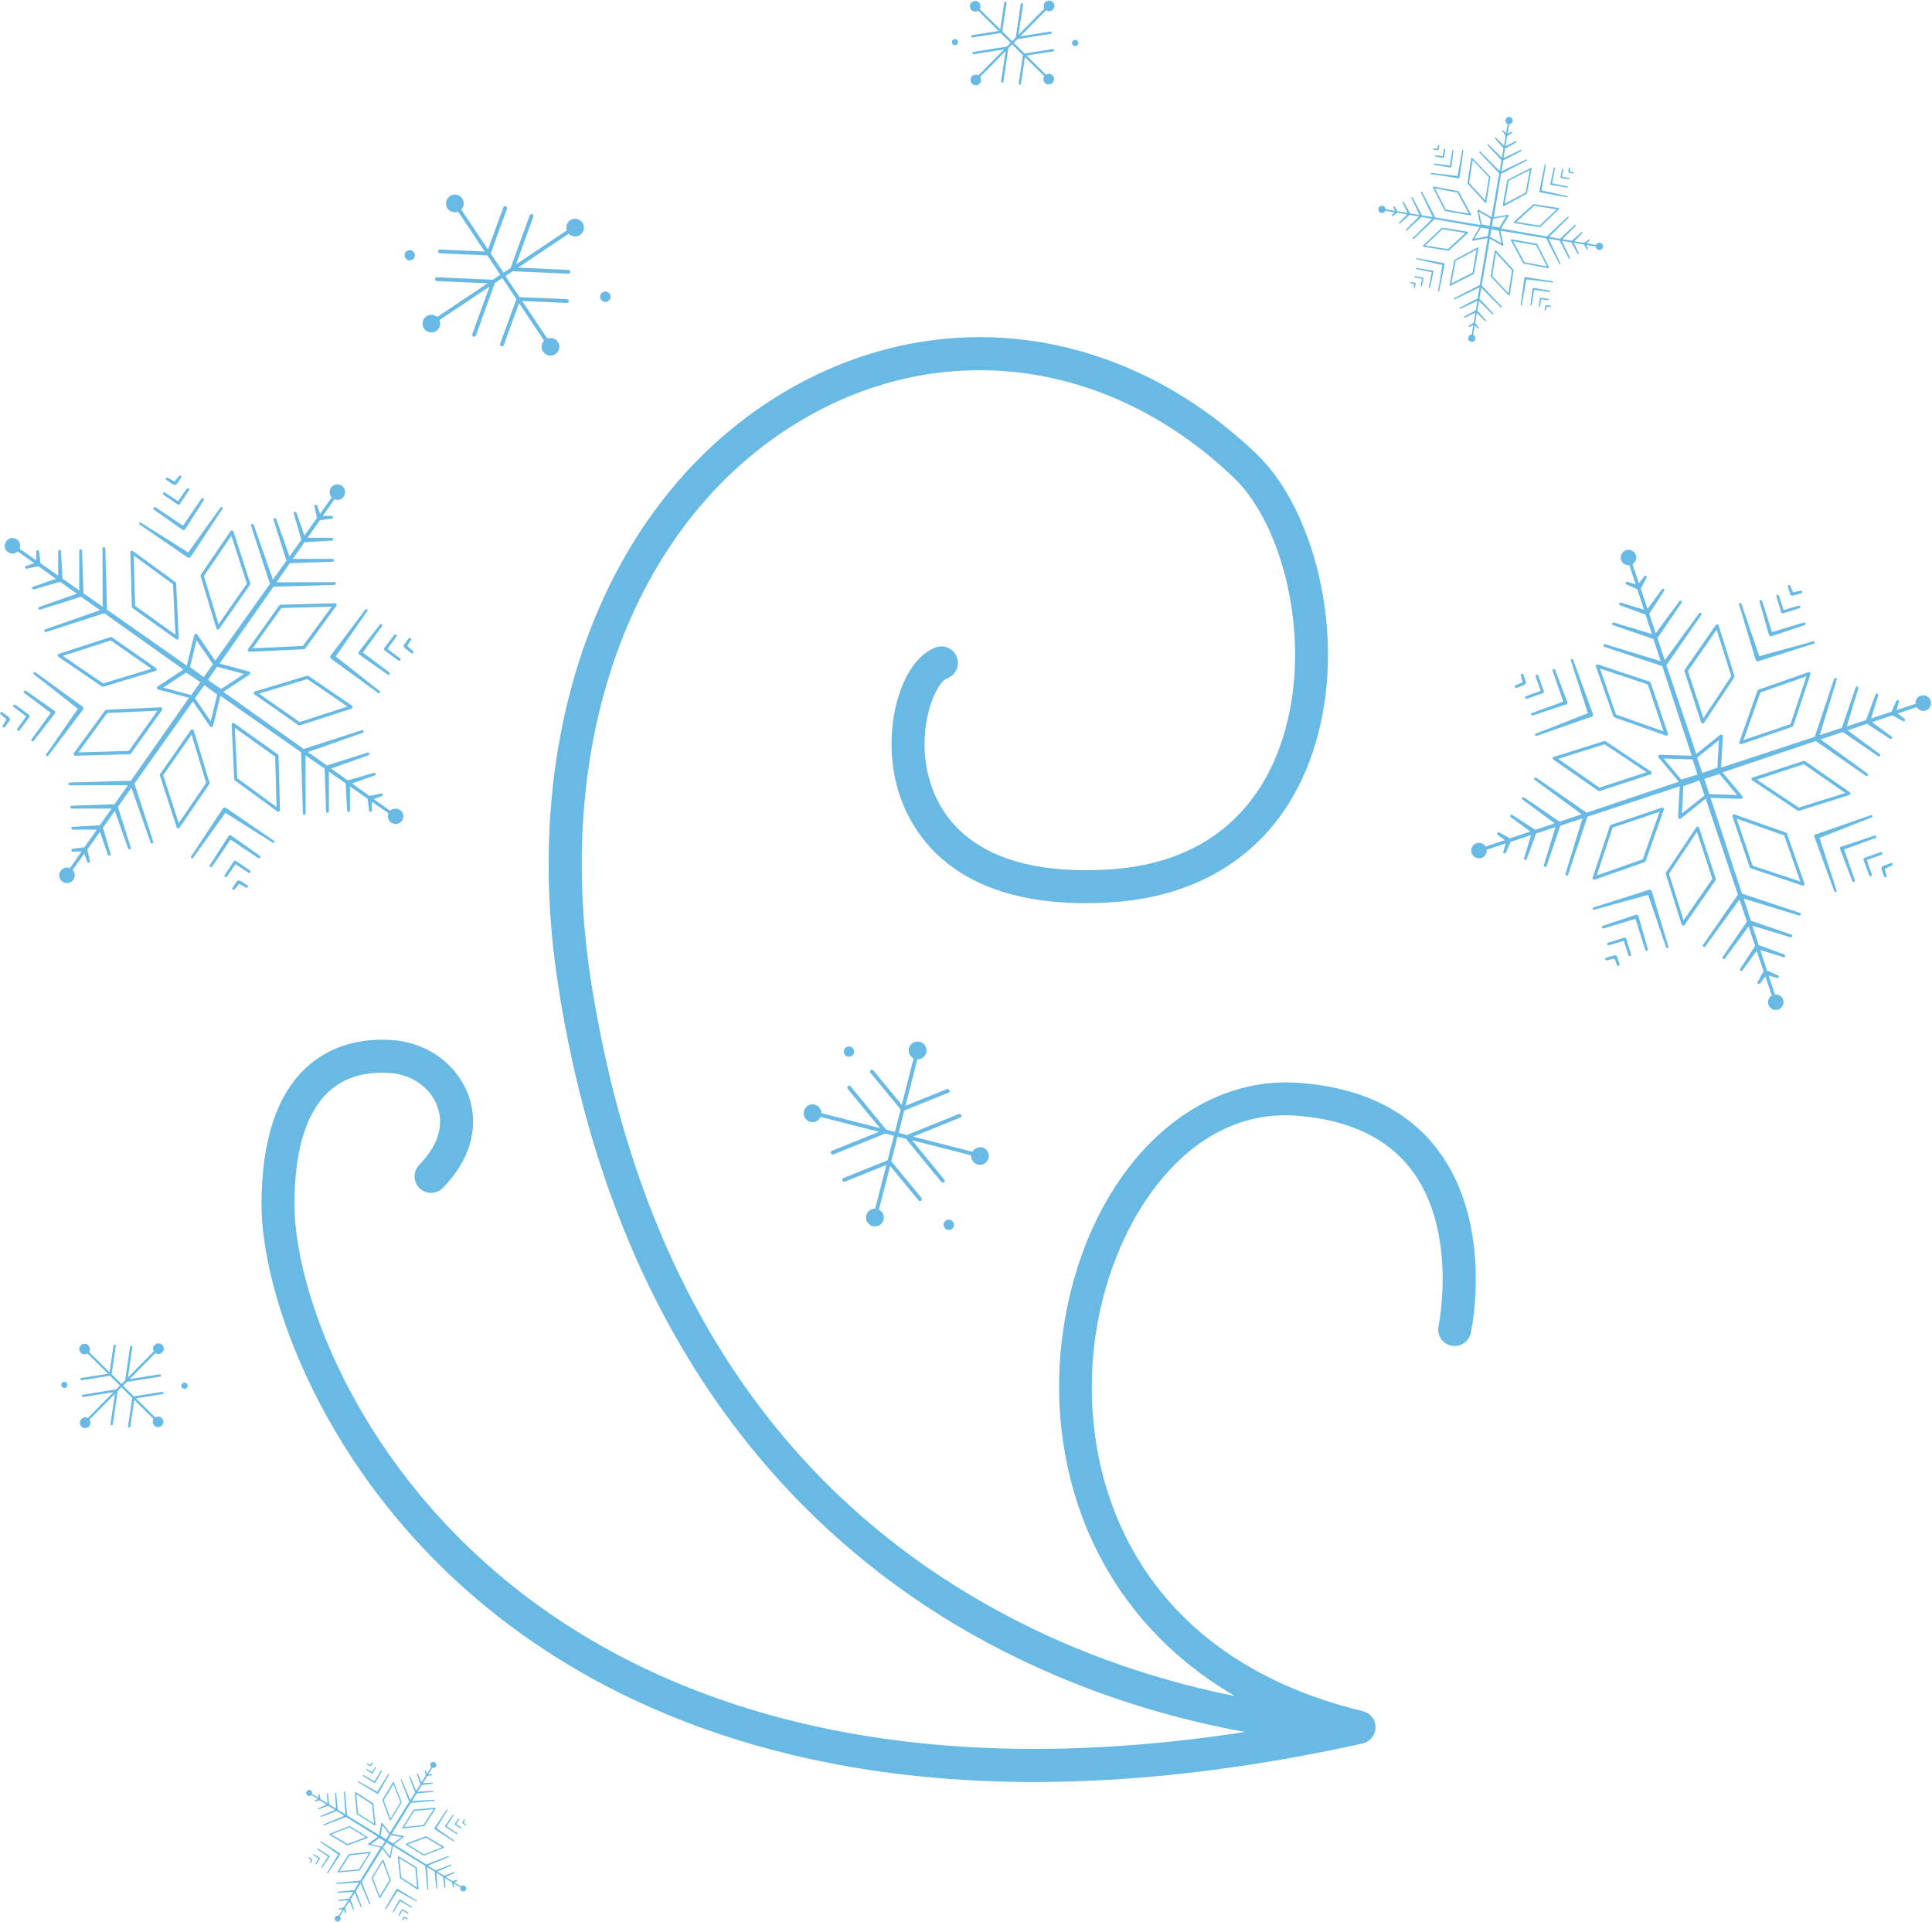 <?xml version="1.0" encoding="UTF-8"?>
<!DOCTYPE svg PUBLIC '-//W3C//DTD SVG 1.0//EN'
          'http://www.w3.org/TR/2001/REC-SVG-20010904/DTD/svg10.dtd'>
<svg fill="none" height="1000.5" preserveAspectRatio="xMidYMid meet" style="fill: none;" version="1.0" viewBox="-0.1 -0.3 1005.7 1000.5" width="1005.7" xmlns="http://www.w3.org/2000/svg" xmlns:xlink="http://www.w3.org/1999/xlink" zoomAndPan="magnify"
><g id="change1_1"
  ><path d="M511.258 597.015C509.199 596.5 507.096 597.444 506.11 599.246L475.218 591.351L499.717 581.44C500.232 581.226 500.489 580.668 500.275 580.153C500.06 579.638 499.502 579.381 498.988 579.595L472.129 590.45C472.129 590.45 472.043 590.493 472 590.536L467.667 589.42L470.627 577.75L493.581 568.483C494.096 568.268 494.354 567.71 494.139 567.196C494.011 566.895 493.753 566.681 493.453 566.595C493.238 566.552 493.023 566.595 492.852 566.595L471.228 575.305L477.406 551.106C479.508 551.192 481.482 549.776 482.04 547.631C482.684 545.142 481.182 542.654 478.693 542.01C476.205 541.367 473.716 542.869 473.073 545.357C472.515 547.502 473.588 549.647 475.475 550.634L469.297 574.833L454.538 556.856C454.538 556.856 454.194 556.555 454.023 556.512C453.722 556.426 453.379 556.512 453.165 556.727C452.736 557.07 452.693 557.714 453.036 558.143L468.739 577.235L465.736 588.906L461.188 587.747C461.188 587.747 461.188 587.661 461.102 587.618L442.739 565.222C442.396 564.793 441.752 564.75 441.323 565.093C440.894 565.436 440.851 566.08 441.194 566.509L457.97 586.932L427.465 579.123C427.465 577.107 426.092 575.219 424.032 574.704C421.544 574.06 419.055 575.562 418.412 578.051C417.768 580.539 419.27 583.028 421.758 583.671C423.947 584.229 426.178 583.113 427.079 581.097L457.455 588.863L432.999 598.731C432.485 598.945 432.227 599.503 432.442 600.018C432.57 600.318 432.828 600.533 433.128 600.619C433.343 600.661 433.557 600.619 433.729 600.619L460.587 589.764C460.587 589.764 460.63 589.764 460.673 589.721L465.221 590.879L461.96 603.665L439.006 612.89C438.491 613.104 438.234 613.662 438.448 614.177C438.577 614.477 438.835 614.692 439.135 614.777C439.349 614.82 439.564 614.777 439.736 614.777L461.317 606.068L455.482 628.85C453.379 628.764 451.406 630.18 450.848 632.325C450.204 634.814 451.706 637.302 454.195 637.946C456.683 638.59 459.172 637.088 459.815 634.6C460.373 632.454 459.3 630.309 457.412 629.365L463.248 606.582L478.05 624.56C478.05 624.56 478.393 624.86 478.565 624.903C478.865 624.989 479.208 624.903 479.423 624.688C479.852 624.345 479.895 623.702 479.551 623.273L463.848 604.137L467.109 591.351L471.485 592.467C471.485 592.467 471.485 592.51 471.528 592.553L489.891 614.949C489.891 614.949 490.235 615.249 490.407 615.292C490.707 615.378 491.007 615.292 491.264 615.078C491.693 614.735 491.736 614.091 491.393 613.662L474.66 593.239L505.423 601.091C505.252 603.279 506.667 605.338 508.856 605.896C511.344 606.54 513.833 605.038 514.476 602.549C515.12 600.061 513.618 597.572 511.129 596.929L511.258 597.015Z" fill="#68BAE5"
  /></g
  ><g id="change1_2"
  ><path d="M441.152 549.693C442.568 550.079 444.069 549.178 444.413 547.762C444.799 546.346 443.898 544.845 442.482 544.501C441.066 544.158 439.564 545.016 439.221 546.432C438.878 547.848 439.736 549.349 441.152 549.693Z" fill="#68BAE5"
  /></g
  ><g id="change1_3"
  ><path d="M493.796 639.962C495.289 639.962 496.499 638.752 496.499 637.259C496.499 635.766 495.289 634.556 493.796 634.556C492.303 634.556 491.093 635.766 491.093 637.259C491.093 638.752 492.303 639.962 493.796 639.962Z" fill="#68BAE5"
  /></g
  ><g id="change1_4"
  ><path d="M80.362 699.772C79.461 700.673 79.333 702.046 79.933 703.119L66.461 716.762L68.778 701.016C68.821 700.673 68.606 700.373 68.263 700.33C67.92 700.287 67.619 700.502 67.576 700.845L65.045 718.093C65.045 718.093 65.045 718.136 65.045 718.178L63.157 720.109L58.009 715.003L60.197 700.287C60.24 699.944 60.025 699.643 59.682 699.6C59.468 699.6 59.296 699.601 59.167 699.772C59.081 699.858 59.038 699.987 58.995 700.115L56.936 713.974L46.253 703.419C46.939 702.346 46.81 700.888 45.867 699.987C44.794 698.914 43.035 698.914 41.962 699.987C40.89 701.059 40.89 702.818 41.962 703.891C42.906 704.835 44.365 704.921 45.438 704.234L56.121 714.789L42.306 716.977C42.306 716.977 42.048 717.063 41.962 717.149C41.834 717.277 41.748 717.449 41.791 717.664C41.834 718.007 42.134 718.221 42.477 718.178L57.151 715.819L62.299 720.924L60.326 722.941C60.326 722.941 60.283 722.941 60.24 722.941L43.035 725.687C42.692 725.73 42.477 726.03 42.52 726.373C42.563 726.716 42.863 726.931 43.206 726.888L58.91 724.4L45.609 737.872C44.536 737.271 43.164 737.4 42.263 738.344C41.19 739.416 41.19 741.175 42.263 742.248C43.335 743.321 45.094 743.321 46.167 742.248C47.111 741.261 47.197 739.76 46.467 738.687L59.725 725.258L57.408 740.961C57.365 741.304 57.58 741.605 57.923 741.648C58.137 741.648 58.309 741.647 58.438 741.476C58.524 741.39 58.567 741.261 58.609 741.133L61.141 723.885C61.141 723.885 61.141 723.885 61.141 723.799L63.114 721.783L68.735 727.36L66.547 742.077C66.504 742.42 66.719 742.72 67.062 742.763C67.276 742.763 67.448 742.763 67.576 742.591C67.662 742.506 67.705 742.377 67.748 742.248L69.808 728.39L79.848 738.344C79.161 739.416 79.29 740.875 80.234 741.776C81.306 742.849 83.066 742.849 84.138 741.776C85.211 740.704 85.211 738.945 84.138 737.872C83.194 736.928 81.735 736.842 80.706 737.529L70.666 727.575L84.481 725.386C84.481 725.386 84.739 725.301 84.825 725.215C84.953 725.086 85.039 724.915 84.996 724.7C84.953 724.357 84.653 724.142 84.31 724.185L69.593 726.545L63.973 720.967L65.903 719.037C65.903 719.037 65.903 719.037 65.989 719.037L83.194 716.291C83.194 716.291 83.452 716.205 83.537 716.119C83.666 715.99 83.752 715.819 83.709 715.604C83.666 715.261 83.366 715.046 83.022 715.089L67.362 717.578L80.791 704.02C81.864 704.792 83.366 704.663 84.353 703.676C85.425 702.604 85.425 700.845 84.353 699.772C83.28 698.7 81.521 698.7 80.448 699.772H80.362Z" fill="#68BAE5"
  /></g
  ><g id="change1_5"
  ><path d="M34.497 721.741C35.141 721.098 35.098 720.068 34.497 719.467C33.896 718.866 32.824 718.866 32.223 719.467C31.622 720.068 31.622 721.141 32.223 721.741C32.824 722.342 33.896 722.342 34.497 721.741Z" fill="#68BAE5"
  /></g
  ><g id="change1_6"
  ><path d="M95.937 722.685C96.837 722.685 97.567 721.955 97.567 721.054C97.567 720.154 96.837 719.424 95.937 719.424C95.036 719.424 94.306 720.154 94.306 721.054C94.306 721.955 95.036 722.685 95.937 722.685Z" fill="#68BAE5"
  /></g
  ><g id="change1_7"
  ><path d="M543.995 0.804C543.094 1.705 542.965 3.079 543.566 4.151L530.094 17.795L532.41 2.049C532.453 1.706 532.239 1.405 531.896 1.362C531.552 1.319 531.252 1.534 531.209 1.877L528.678 19.125C528.678 19.125 528.678 19.168 528.678 19.211L526.79 21.141L521.641 16.036L523.829 1.319C523.872 0.976 523.658 0.676 523.315 0.633C523.1 0.633 522.928 0.633 522.8 0.804C522.714 0.89 522.671 1.019 522.628 1.148L520.569 15.006L509.885 4.452C510.572 3.379 510.443 1.92 509.499 1.019C508.426 -0.054 506.667 -0.054 505.595 1.019C504.522 2.092 504.522 3.851 505.595 4.923C506.539 5.867 507.997 5.953 509.07 5.267L519.753 15.821L505.938 18.009C505.938 18.009 505.681 18.095 505.595 18.181C505.466 18.31 505.38 18.482 505.423 18.696C505.466 19.039 505.766 19.254 506.11 19.211L520.783 16.851L525.932 21.957L523.958 23.973C523.958 23.973 523.915 23.973 523.872 23.973L506.667 26.719C506.324 26.762 506.11 27.062 506.153 27.406C506.195 27.749 506.496 27.963 506.839 27.921L522.542 25.432L509.242 38.904C508.169 38.303 506.796 38.432 505.895 39.376C504.822 40.449 504.822 42.208 505.895 43.281C506.968 44.353 508.727 44.353 509.799 43.281C510.743 42.294 510.829 40.792 510.1 39.719L523.358 26.29L521.04 41.993C520.998 42.337 521.212 42.637 521.555 42.68C521.77 42.68 521.941 42.68 522.07 42.508C522.156 42.422 522.199 42.294 522.242 42.165L524.773 24.917C524.773 24.917 524.773 24.917 524.773 24.831L526.747 22.815L532.367 28.392L530.179 43.109C530.136 43.452 530.351 43.752 530.694 43.795C530.909 43.795 531.08 43.795 531.209 43.624C531.295 43.538 531.338 43.409 531.381 43.281L533.44 29.422L543.48 39.376C542.794 40.449 542.922 41.908 543.866 42.809C544.939 43.881 546.698 43.881 547.771 42.809C548.843 41.736 548.843 39.977 547.771 38.904C546.827 37.96 545.368 37.874 544.338 38.561L534.298 28.607L548.114 26.419C548.114 26.419 548.371 26.333 548.457 26.247C548.586 26.118 548.671 25.947 548.628 25.732C548.586 25.389 548.285 25.175 547.942 25.218L533.226 27.577L527.605 22L529.536 20.069C529.536 20.069 529.536 20.069 529.621 20.069L546.826 17.323C546.826 17.323 547.084 17.237 547.17 17.151C547.298 17.023 547.384 16.851 547.341 16.637C547.298 16.293 546.998 16.079 546.655 16.122L530.994 18.61L544.424 5.052C545.496 5.824 546.998 5.696 547.985 4.709C549.058 3.636 549.058 1.877 547.985 0.804C546.912 -0.268 545.153 -0.268 544.08 0.804H543.995Z" fill="#68BAE5"
  /></g
  ><g id="change1_8"
  ><path d="M498.129 22.773C498.773 22.13 498.73 21.1 498.129 20.499C497.529 19.899 496.456 19.899 495.855 20.499C495.255 21.1 495.255 22.172 495.855 22.773C496.456 23.374 497.529 23.374 498.129 22.773Z" fill="#68BAE5"
  /></g
  ><g id="change1_9"
  ><path d="M559.569 23.717C560.47 23.717 561.2 22.987 561.2 22.087C561.2 21.186 560.47 20.456 559.569 20.456C558.669 20.456 557.939 21.186 557.939 22.087C557.939 22.987 558.669 23.717 559.569 23.717Z" fill="#68BAE5"
  /></g
  ><g id="change1_10"
  ><path d="M296.776 114.288C295.017 115.489 294.33 117.677 294.974 119.608L268.501 137.328L277.511 112.486C277.683 111.971 277.426 111.413 276.911 111.199C276.396 110.984 275.838 111.285 275.624 111.799L265.755 139.044C265.755 139.044 265.755 139.13 265.755 139.173L262.023 141.661L255.329 131.622L263.782 108.367C263.953 107.852 263.696 107.294 263.181 107.08C262.881 106.951 262.537 107.037 262.28 107.209C262.108 107.337 261.98 107.509 261.894 107.681L253.913 129.562L240.012 108.796C241.471 107.252 241.728 104.892 240.527 103.047C239.111 100.945 236.237 100.344 234.134 101.76C232.032 103.176 231.431 106.05 232.847 108.153C234.091 109.997 236.365 110.641 238.382 109.869L252.24 130.635L228.986 129.605C228.771 129.605 228.557 129.648 228.385 129.777C228.128 129.948 227.956 130.249 227.956 130.549C227.956 131.107 228.342 131.579 228.9 131.579L253.613 132.651L260.306 142.691L256.402 145.308C256.402 145.308 256.316 145.308 256.273 145.308L227.355 144.021C226.798 144.021 226.325 144.407 226.325 144.965C226.325 145.523 226.712 145.995 227.269 145.995L253.699 147.196L227.484 164.701C225.939 163.371 223.665 163.157 221.906 164.315C219.804 165.731 219.203 168.606 220.619 170.708C222.035 172.811 224.91 173.411 227.012 171.995C228.9 170.751 229.543 168.305 228.642 166.289L254.729 148.869L245.719 173.669C245.547 174.184 245.805 174.741 246.319 174.956C246.62 175.085 246.963 174.999 247.22 174.827C247.392 174.698 247.521 174.527 247.606 174.355L257.475 147.11V147.025L261.379 144.407L268.716 155.391L260.264 178.646C260.092 179.16 260.349 179.718 260.864 179.933C261.165 180.061 261.508 179.976 261.765 179.804C261.937 179.675 262.066 179.504 262.151 179.332L270.089 157.45L283.132 177.015C281.673 178.56 281.373 180.92 282.617 182.765C284.033 184.867 286.908 185.468 289.01 184.052C291.112 182.636 291.713 179.761 290.297 177.659C289.053 175.814 286.779 175.17 284.805 175.943L271.719 156.378L294.974 157.408C295.188 157.408 295.403 157.365 295.574 157.236C295.832 157.064 296.004 156.764 296.004 156.464C296.004 155.906 295.617 155.434 295.059 155.434L270.346 154.361L263.01 143.42L266.785 140.889H266.871L295.789 142.176C296.003 142.176 296.218 142.133 296.39 142.005C296.647 141.833 296.818 141.533 296.818 141.232C296.818 140.675 296.432 140.203 295.875 140.203L269.531 139.001L295.918 121.367C297.419 122.955 299.908 123.298 301.796 122.011C303.898 120.595 304.499 117.72 303.083 115.618C301.667 113.516 298.792 112.915 296.69 114.331L296.776 114.288Z" fill="#68BAE5"
  /></g
  ><g id="change1_11"
  ><path d="M214.698 134.798C215.942 133.983 216.243 132.309 215.427 131.065C214.612 129.821 212.939 129.52 211.695 130.335C210.451 131.151 210.15 132.824 210.965 134.068C211.781 135.312 213.454 135.613 214.698 134.798Z" fill="#68BAE5"
  /></g
  ><g id="change1_12"
  ><path d="M315.01 156.851C316.503 156.851 317.713 155.641 317.713 154.148C317.713 152.656 316.503 151.445 315.01 151.445C313.517 151.445 312.307 152.656 312.307 154.148C312.307 155.641 313.517 156.851 315.01 156.851Z" fill="#68BAE5"
  /></g
  ><g id="change1_13"
  ><path d="M876.766 349.151L885.433 375.709C885.519 376.009 885.819 376.224 886.12 376.267C886.248 376.267 886.377 376.267 886.506 376.267C886.677 376.224 886.849 376.095 886.935 375.923L902.681 352.283C902.681 352.283 902.853 351.811 902.767 351.553L894.529 325.338C894.443 325.038 894.186 324.823 893.843 324.738C893.542 324.695 893.199 324.824 893.027 325.081L876.852 348.378C876.68 348.593 876.681 348.893 876.723 349.108L876.766 349.151ZM878.525 349.022L893.499 327.484L901.136 351.682L886.592 373.521L878.568 349.022H878.525Z" fill="#68BAE5"
  /></g
  ><g id="change1_14"
  ><path d="M840.211 373.094L866.984 382.576C866.984 382.576 867.37 382.619 867.541 382.576C867.67 382.576 867.756 382.447 867.885 382.361C868.099 382.146 868.185 381.803 868.099 381.503L859.132 355.03C859.046 354.773 858.832 354.601 858.617 354.516L831.716 345.549C831.415 345.463 831.072 345.548 830.858 345.763C830.643 345.978 830.557 346.321 830.643 346.621L839.739 372.579C839.825 372.836 839.996 373.008 840.254 373.094H840.211ZM857.63 355.974L865.868 380.43L841.112 371.635L832.745 347.694L857.63 355.974Z" fill="#68BAE5"
  /></g
  ><g id="change1_15"
  ><path d="M808.203 394.33C808.16 394.631 808.289 394.974 808.546 395.145L831.844 411.32C832.058 411.492 832.359 411.492 832.573 411.449L859.132 402.782C859.432 402.697 859.646 402.396 859.689 402.096C859.732 401.796 859.603 401.452 859.303 401.281L835.662 385.535C835.662 385.535 835.191 385.363 834.933 385.449L808.718 393.687C808.418 393.772 808.203 394.03 808.117 394.373L808.203 394.33ZM835.148 387.122L856.986 401.667L832.487 409.69L810.949 394.716L835.148 387.122Z" fill="#68BAE5"
  /></g
  ><g id="change1_16"
  ><path d="M865.783 420.331C865.568 420.117 865.225 420.031 864.925 420.117L838.452 429.084C838.195 429.17 838.023 429.384 837.938 429.599L828.97 456.5C828.884 456.801 828.97 457.144 829.185 457.358C829.399 457.573 829.743 457.659 830.043 457.573L856 448.477C856.258 448.391 856.429 448.22 856.515 447.962L865.997 421.19C866.126 420.889 865.997 420.546 865.783 420.331ZM855.014 447.018L831.073 455.385L839.353 430.5L863.809 422.262L855.014 447.018Z" fill="#68BAE5"
  /></g
  ><g id="change1_17"
  ><path d="M905.513 386.825C905.727 387.04 906.07 387.126 906.371 387.04L932.843 378.072C933.101 377.987 933.272 377.772 933.358 377.558L942.325 350.656C942.411 350.356 942.325 350.013 942.111 349.798C941.896 349.584 941.553 349.498 941.253 349.584L915.295 358.68C915.038 358.765 914.866 358.937 914.78 359.194L905.298 385.967C905.169 386.267 905.298 386.611 905.513 386.825ZM916.282 360.138L940.223 351.772L931.942 376.657L907.486 384.894L916.282 360.138Z" fill="#68BAE5"
  /></g
  ><g id="change1_18"
  ><path d="M962.576 413.553C962.876 413.467 963.091 413.21 963.134 412.867C963.177 412.566 963.048 412.223 962.79 412.052L939.493 395.876C939.278 395.705 938.978 395.705 938.764 395.747L912.205 404.414C911.905 404.5 911.69 404.801 911.648 405.101C911.605 405.401 911.733 405.745 912.034 405.916L935.674 421.662C935.674 421.662 936.146 421.834 936.404 421.748L962.619 413.51L962.576 413.553ZM936.232 420.075L914.393 405.53L938.892 397.507L960.431 412.481L936.232 420.075Z" fill="#68BAE5"
  /></g
  ><g id="change1_19"
  ><path d="M893.028 457.059L884.361 430.501C884.275 430.201 883.975 429.986 883.674 429.943C883.331 429.943 883.031 430.029 882.859 430.329L867.113 453.97C867.113 453.97 866.941 454.442 867.027 454.7L875.265 480.915C875.351 481.215 875.608 481.43 875.952 481.515C876.08 481.515 876.209 481.515 876.338 481.515C876.509 481.472 876.681 481.344 876.767 481.215L892.942 457.918C893.113 457.703 893.114 457.403 893.071 457.188L893.028 457.059ZM891.269 457.188L876.295 478.726L868.701 454.528L883.245 432.689L891.269 457.188Z" fill="#68BAE5"
  /></g
  ><g id="change1_20"
  ><path d="M929.582 433.117L902.81 423.635C902.509 423.507 902.166 423.636 901.951 423.85C901.737 424.065 901.651 424.408 901.737 424.708L910.704 451.181C910.79 451.438 911.004 451.61 911.219 451.695L938.12 460.662C938.12 460.662 938.464 460.705 938.635 460.662C938.764 460.662 938.893 460.534 938.979 460.448C939.193 460.233 939.279 459.89 939.193 459.59L930.097 433.632C930.011 433.375 929.84 433.203 929.582 433.117ZM912.163 450.237L903.925 425.824L928.681 434.619L937.048 458.56L912.163 450.279V450.237Z" fill="#68BAE5"
  /></g
  ><g id="change1_21"
  ><path d="M921.945 330.874C921.945 330.874 922.073 330.788 922.159 330.788C922.159 330.788 922.202 330.788 922.245 330.788L939.279 325.125C939.622 324.996 939.836 324.61 939.751 324.223C939.622 323.837 939.236 323.623 938.849 323.752L922.288 328.728L917.182 312.553C917.054 312.167 916.668 311.995 916.324 312.081C915.938 312.21 915.724 312.596 915.852 312.939L920.744 330.23C920.915 330.745 921.43 331.045 921.945 330.874Z" fill="#68BAE5"
  /></g
  ><g id="change1_22"
  ><path d="M928.08 318.907C928.08 318.907 928.295 318.907 928.381 318.864L936.576 316.29C936.919 316.161 937.134 315.775 937.048 315.432C936.919 315.046 936.533 314.831 936.19 314.96L928.338 317.277L925.935 309.768C925.806 309.425 925.421 309.21 925.077 309.296C924.691 309.425 924.476 309.811 924.605 310.154L927.094 318.392C927.222 318.821 927.651 319.036 928.08 318.907Z" fill="#68BAE5"
  /></g
  ><g id="change1_23"
  ><path d="M915.295 343.918C915.295 343.918 915.423 343.832 915.509 343.789L944.127 334.736C944.427 334.65 944.642 334.307 944.556 333.964C944.47 333.621 944.127 333.449 943.784 333.535L915.681 341.258L906.37 313.97C906.242 313.67 905.898 313.455 905.598 313.584C905.255 313.67 905.083 314.056 905.169 314.356L913.793 343.103C914.008 343.789 914.694 344.09 915.338 343.875L915.295 343.918Z" fill="#68BAE5"
  /></g
  ><g id="change1_24"
  ><path d="M932.8 309.64C932.8 309.64 933.229 309.769 933.486 309.726L937.562 308.482C937.906 308.396 938.12 308.053 938.034 307.709C937.948 307.323 937.605 307.109 937.219 307.195L933.229 308.053L931.813 304.62C931.684 304.277 931.298 304.105 930.998 304.234C930.655 304.363 930.44 304.749 930.569 305.092L931.856 309.125V309.211C932.027 309.597 932.456 309.812 932.886 309.726L932.8 309.64Z" fill="#68BAE5"
  /></g
  ><g id="change1_25"
  ><path d="M797.391 370.775C797.005 370.904 796.833 371.333 796.962 371.676C797.091 372.019 797.477 372.234 797.863 372.105L814.896 366.442C814.896 366.442 814.897 366.442 814.982 366.442C815.068 366.442 815.111 366.442 815.197 366.442C815.712 366.27 815.969 365.712 815.798 365.197L809.405 348.421C809.276 348.035 808.847 347.864 808.504 347.992C808.16 348.121 807.946 348.55 808.075 348.893L813.695 364.897L797.434 370.818L797.391 370.775Z" fill="#68BAE5"
  /></g
  ><g id="change1_26"
  ><path d="M794.217 362.11C793.874 362.239 793.659 362.668 793.788 363.011C793.917 363.355 794.303 363.569 794.689 363.44L802.798 360.608C802.798 360.608 802.97 360.523 803.056 360.437H803.098C803.484 360.308 803.742 359.836 803.57 359.45L800.61 351.384C800.481 351.041 800.095 350.826 799.709 350.955C799.366 351.083 799.151 351.47 799.28 351.856L801.854 359.321L794.174 362.153L794.217 362.11Z" fill="#68BAE5"
  /></g
  ><g id="change1_27"
  ><path d="M798.936 382.362C799.065 382.662 799.408 382.834 799.751 382.748L828.068 372.88C828.068 372.88 828.24 372.88 828.326 372.88C828.969 372.665 829.313 371.979 829.098 371.378L818.801 343.147C818.672 342.804 818.329 342.632 817.986 342.76C817.685 342.889 817.514 343.232 817.6 343.533L826.481 370.949L799.322 381.59C798.979 381.718 798.85 382.062 798.979 382.405L798.936 382.362Z" fill="#68BAE5"
  /></g
  ><g id="change1_28"
  ><path d="M789.283 357.778L793.273 356.319C793.487 356.233 793.659 356.061 793.788 355.847C794.174 355.675 794.388 355.289 794.259 354.86V354.774L792.844 350.784C792.715 350.441 792.329 350.226 791.986 350.355C791.642 350.484 791.471 350.827 791.557 351.17L792.5 354.774L788.811 356.491C788.467 356.662 788.339 357.048 788.467 357.391C788.596 357.735 788.982 357.863 789.326 357.735L789.283 357.778Z" fill="#68BAE5"
  /></g
  ><g id="change1_29"
  ><path d="M851.58 475.851C851.58 475.851 851.452 475.937 851.366 475.937C851.366 475.937 851.323 475.937 851.28 475.937L834.247 481.6C833.903 481.729 833.689 482.115 833.775 482.501C833.904 482.888 834.29 483.102 834.676 482.973L851.237 477.996L856.343 494.172C856.472 494.558 856.858 494.729 857.201 494.644C857.587 494.515 857.802 494.129 857.673 493.786L852.782 476.495C852.61 475.98 852.095 475.68 851.58 475.851Z" fill="#68BAE5"
  /></g
  ><g id="change1_30"
  ><path d="M845.446 487.823C845.446 487.823 845.231 487.823 845.145 487.866L836.95 490.44C836.607 490.569 836.392 490.955 836.478 491.299C836.607 491.685 836.993 491.899 837.336 491.77L845.188 489.454L847.591 496.962C847.72 497.305 848.105 497.52 848.449 497.434C848.835 497.305 849.05 496.919 848.921 496.576L846.432 488.338C846.304 487.909 845.875 487.695 845.446 487.823Z" fill="#68BAE5"
  /></g
  ><g id="change1_31"
  ><path d="M858.231 462.851C858.231 462.851 858.103 462.937 858.017 462.98L829.399 472.033C829.099 472.119 828.884 472.462 828.97 472.805C829.056 473.149 829.399 473.32 829.742 473.234L857.845 465.512L867.156 492.799C867.284 493.1 867.628 493.314 867.928 493.185C868.271 493.1 868.443 492.713 868.357 492.413L859.733 463.667C859.518 462.98 858.832 462.68 858.188 462.894L858.231 462.851Z" fill="#68BAE5"
  /></g
  ><g id="change1_32"
  ><path d="M840.726 497.092C840.726 497.092 840.297 496.963 840.04 497.006L835.963 498.25C835.62 498.336 835.406 498.679 835.492 499.023C835.577 499.409 835.921 499.623 836.307 499.537L840.297 498.679L841.713 502.112C841.841 502.455 842.227 502.627 842.528 502.498C842.871 502.369 843.086 501.983 842.957 501.64L841.67 497.607V497.521C841.498 497.135 841.069 496.92 840.64 497.006L840.726 497.092Z" fill="#68BAE5"
  /></g
  ><g id="change1_33"
  ><path d="M976.135 435.991C976.521 435.862 976.693 435.433 976.564 435.09C976.435 434.747 976.049 434.532 975.663 434.661L958.629 440.324C958.629 440.324 958.63 440.324 958.544 440.324C958.458 440.324 958.415 440.324 958.329 440.324C957.814 440.496 957.557 441.054 957.729 441.569L964.121 458.344C964.25 458.731 964.679 458.902 965.023 458.773C965.366 458.645 965.58 458.216 965.451 457.873L959.831 441.869L976.092 435.948L976.135 435.991Z" fill="#68BAE5"
  /></g
  ><g id="change1_34"
  ><path d="M979.309 444.619C979.653 444.49 979.867 444.061 979.739 443.718C979.61 443.375 979.224 443.16 978.838 443.289L970.728 446.121C970.728 446.121 970.557 446.206 970.471 446.292H970.428C970.042 446.421 969.785 446.893 969.956 447.279L972.917 455.345C973.045 455.688 973.432 455.903 973.818 455.774C974.161 455.646 974.375 455.259 974.247 454.873L971.672 447.408L979.352 444.576L979.309 444.619Z" fill="#68BAE5"
  /></g
  ><g id="change1_35"
  ><path d="M974.589 424.41C974.461 424.11 974.117 423.938 973.774 424.024L945.457 433.892C945.457 433.892 945.285 433.892 945.2 433.892C944.556 434.107 944.212 434.793 944.427 435.394L954.724 463.625C954.853 463.969 955.196 464.14 955.54 464.012C955.84 463.883 956.012 463.54 955.926 463.239L947.044 435.823L974.203 425.183C974.546 425.054 974.675 424.711 974.546 424.367L974.589 424.41Z" fill="#68BAE5"
  /></g
  ><g id="change1_36"
  ><path d="M984.243 448.951L980.253 450.41C980.039 450.496 979.867 450.668 979.738 450.882C979.352 451.054 979.138 451.44 979.266 451.869V451.955L980.682 455.945C980.811 456.288 981.197 456.503 981.54 456.374C981.883 456.245 982.055 455.902 981.969 455.559L981.025 451.955L984.715 450.238C985.058 450.067 985.187 449.681 985.058 449.338C984.93 448.994 984.543 448.866 984.2 448.994L984.243 448.951Z" fill="#68BAE5"
  /></g
  ><g id="change1_37"
  ><path d="M999.775 361.767C997.93 362.368 996.814 364.213 997.029 366.058L987.118 369.319L988.405 364.985C988.491 364.642 988.362 364.256 988.019 364.127C987.676 363.955 987.247 364.127 987.075 364.47L984.715 369.747C984.715 369.747 984.715 369.833 984.672 369.876C984.672 369.962 984.672 370.048 984.672 370.134L973.903 373.652L977.593 361.639C977.722 361.295 977.507 360.866 977.164 360.738C976.778 360.609 976.392 360.78 976.22 361.166L971.415 374.167C971.415 374.167 971.415 374.381 971.415 374.467L961.246 377.814L967.253 357.992C967.382 357.605 967.167 357.219 966.781 357.091C966.395 356.962 966.009 357.176 965.88 357.52L958.672 378.543L947.173 382.362L956.012 353.487C956.14 353.1 955.926 352.714 955.54 352.585C955.154 352.457 954.767 352.671 954.639 353.058L944.642 383.048C944.642 383.048 944.642 383.177 944.642 383.22L895.816 399.266L896.717 383.048C896.717 382.705 896.545 382.362 896.245 382.19C895.945 382.018 895.559 382.061 895.258 382.276L882.902 392.144L867.327 345.85C867.327 345.85 867.456 345.764 867.499 345.721L885.519 319.763C885.733 319.463 885.648 318.991 885.347 318.776C885.047 318.562 884.575 318.605 884.36 318.948L866.512 343.361L862.65 331.862C862.65 331.862 862.693 331.862 862.693 331.82L875.264 313.456C875.479 313.156 875.393 312.684 875.093 312.469C874.793 312.255 874.321 312.298 874.106 312.641L861.792 329.331L858.36 319.162C858.36 319.162 858.531 319.034 858.617 318.905L866.169 307.278C866.383 306.977 866.297 306.548 865.997 306.291C865.697 306.076 865.225 306.119 865.01 306.462L857.545 316.631L853.941 305.905C853.941 305.905 854.155 305.69 854.241 305.562L857.03 300.499C857.201 300.199 857.116 299.769 856.815 299.555C856.515 299.297 856.043 299.383 855.786 299.684L853.04 303.33L849.693 293.376C851.281 292.433 852.053 290.459 851.452 288.657C850.766 286.555 848.449 285.396 846.346 286.083C844.244 286.769 843.086 289.086 843.772 291.188C844.373 293.033 846.218 294.149 848.063 293.934L851.324 303.845L846.99 302.558C846.647 302.472 846.261 302.601 846.132 302.944C845.96 303.288 846.132 303.717 846.475 303.888L851.752 306.248C851.752 306.248 851.838 306.248 851.881 306.291C851.967 306.291 852.053 306.291 852.139 306.291L855.657 317.06L843.643 313.37C843.3 313.242 842.871 313.456 842.743 313.799C842.614 314.185 842.785 314.572 843.171 314.743L856.172 319.549H856.215C856.215 319.549 856.386 319.549 856.472 319.591L859.819 329.76L839.997 323.753C839.61 323.625 839.224 323.839 839.095 324.225C838.967 324.611 839.181 324.998 839.525 325.126L860.548 332.334H860.591L864.367 343.876L835.492 335.037C835.105 334.909 834.719 335.123 834.59 335.509C834.462 335.895 834.676 336.282 835.062 336.41L865.053 346.407C865.053 346.407 865.139 346.407 865.182 346.407L880.499 393.088L864.023 392.573C863.68 392.573 863.337 392.745 863.208 393.088C863.036 393.388 863.079 393.774 863.337 394.075L873.806 406.603L825.709 422.735C825.709 422.735 825.623 422.607 825.58 422.564L799.623 404.544C799.322 404.329 798.851 404.415 798.636 404.715C798.421 405.016 798.464 405.487 798.808 405.702L823.221 423.551L811.722 427.412C811.722 427.412 811.722 427.369 811.679 427.369L793.316 414.798C793.015 414.583 792.544 414.669 792.329 414.97C792.115 415.27 792.157 415.742 792.501 415.956L809.191 428.27L799.022 431.702C799.022 431.702 798.894 431.531 798.765 431.445L787.137 423.894C786.837 423.679 786.408 423.765 786.151 424.065C785.936 424.366 785.979 424.838 786.322 425.052L796.491 432.518L785.764 436.122C785.764 436.122 785.55 435.907 785.421 435.821L780.358 433.032C780.058 432.861 779.629 432.947 779.415 433.247C779.157 433.548 779.243 434.019 779.543 434.277L783.19 437.023L773.236 440.369C772.292 438.782 770.319 438.01 768.517 438.61C766.414 439.297 765.256 441.614 765.942 443.716C766.629 445.818 768.946 446.977 771.048 446.29C772.893 445.69 774.009 443.845 773.794 442L783.705 438.739L782.418 443.072C782.332 443.416 782.461 443.802 782.804 443.931C783.147 444.102 783.576 443.93 783.748 443.587L786.108 438.31C786.108 438.31 786.108 438.224 786.151 438.181C786.151 438.095 786.151 438.01 786.151 437.924L796.92 434.405L793.23 446.419C793.101 446.762 793.316 447.191 793.659 447.32C794.045 447.449 794.431 447.277 794.603 446.891L799.408 433.891C799.408 433.891 799.408 433.676 799.408 433.59L809.577 430.244L803.57 450.066C803.441 450.452 803.656 450.838 804.042 450.967C804.428 451.096 804.814 450.881 804.943 450.538L812.151 429.514L823.65 425.696L814.811 454.571C814.683 454.957 814.897 455.343 815.283 455.472C815.669 455.601 816.056 455.386 816.184 455L826.181 425.009C826.181 425.009 826.181 424.881 826.181 424.838L874.278 409.006L873.42 425.009C873.42 425.352 873.591 425.696 873.891 425.867C874.106 425.996 874.363 425.996 874.578 425.91C874.664 425.91 874.75 425.824 874.835 425.781L887.793 415.441L904.569 465.469C904.569 465.469 904.44 465.555 904.397 465.598L886.377 491.555C886.162 491.855 886.248 492.327 886.548 492.542C886.849 492.756 887.321 492.713 887.535 492.37L905.384 467.957L909.245 479.456C909.245 479.456 909.202 479.456 909.202 479.499L896.631 497.862C896.417 498.163 896.502 498.634 896.803 498.849C897.103 499.063 897.575 499.021 897.79 498.677L910.103 481.987L913.536 492.156C913.536 492.156 913.364 492.284 913.278 492.413L905.727 504.041C905.513 504.341 905.598 504.77 905.899 505.027C906.199 505.242 906.671 505.199 906.885 504.856L914.351 494.687L917.955 505.413C917.955 505.413 917.74 505.628 917.655 505.757L914.866 510.819C914.694 511.12 914.78 511.549 915.08 511.763C915.381 512.021 915.853 511.935 916.11 511.635L918.856 507.988L922.203 517.942C920.615 518.886 919.843 520.859 920.444 522.661C921.13 524.764 923.447 525.922 925.549 525.236C927.652 524.549 928.81 522.232 928.123 520.13C927.523 518.285 925.678 517.169 923.833 517.384L920.572 507.473L924.906 508.76C925.249 508.846 925.635 508.717 925.764 508.374C925.935 508.031 925.764 507.602 925.42 507.43L920.143 505.07C920.143 505.07 920.057 505.07 920.014 505.027C919.929 505.027 919.843 505.027 919.757 505.027L916.239 494.258L928.252 497.948C928.596 498.077 929.024 497.862 929.153 497.519C929.282 497.133 929.11 496.746 928.724 496.575L915.724 491.77H915.681C915.681 491.77 915.51 491.77 915.424 491.727L912.077 481.558L931.899 487.565C932.285 487.694 932.672 487.479 932.8 487.093C932.929 486.707 932.714 486.321 932.371 486.192L911.348 478.984H911.305L907.529 467.442L936.404 476.281C936.79 476.41 937.177 476.195 937.305 475.809C937.434 475.423 937.219 475.037 936.833 474.908L906.843 464.911C906.843 464.911 906.757 464.911 906.714 464.911L890.324 415.013L906.113 415.527C906.113 415.527 906.328 415.527 906.414 415.484C906.628 415.399 906.843 415.227 906.928 415.013C907.1 414.712 907.057 414.326 906.8 414.026L896.545 401.755L945.157 385.408C945.157 385.408 945.243 385.537 945.286 385.579L971.243 403.6C971.543 403.814 972.015 403.728 972.23 403.428C972.445 403.128 972.401 402.656 972.058 402.441L947.645 384.593L959.144 380.731C959.144 380.731 959.144 380.774 959.187 380.774L977.55 393.345C977.851 393.56 978.322 393.474 978.537 393.174C978.751 392.873 978.709 392.402 978.365 392.187L961.675 379.873L971.844 376.441C971.844 376.441 971.972 376.612 972.101 376.698L983.729 384.249C984.029 384.464 984.458 384.378 984.715 384.078C984.93 383.778 984.887 383.306 984.544 383.091L974.375 375.625L985.102 372.022C985.102 372.022 985.316 372.236 985.445 372.322L990.508 375.111C990.808 375.282 991.237 375.196 991.451 374.896C991.709 374.596 991.623 374.124 991.323 373.866L987.676 371.12L997.63 367.774C998.574 369.361 1000.55 370.134 1002.35 369.533C1004.45 368.847 1005.61 366.53 1004.92 364.427C1004.24 362.325 1001.92 361.167 999.818 361.853L999.775 361.767ZM894.658 385.022L893.885 399.266L886.034 402.055L885.175 399.438C885.175 399.438 885.09 399.309 885.047 399.223L883.331 394.075L894.658 385.022ZM880.928 395.062L883.545 402.87L875.05 405.487L865.911 394.547L880.928 395.019V395.062ZM887.149 413.768L875.393 423.164L876.165 408.92L884.532 405.959L887.149 413.768ZM889.681 413.125L887.063 405.101L895.001 402.613L904.14 413.554L889.681 413.082V413.125Z" fill="#68BAE5"
  /></g
  ><g id="change1_38"
  ><path d="M784.434 93.48L782.161 106.48C782.161 106.48 782.161 106.781 782.332 106.866C782.375 106.866 782.461 106.909 782.504 106.952C782.59 106.952 782.675 106.952 782.761 106.952L794.56 100.602C794.56 100.602 794.732 100.43 794.775 100.345L797.177 87.602C797.177 87.602 797.177 87.302 797.006 87.216C796.877 87.13 796.705 87.13 796.577 87.216L784.649 93.308C784.649 93.308 784.477 93.48 784.434 93.609V93.48ZM785.207 93.823L796.233 88.203L794.045 99.958L783.147 105.794L785.25 93.823H785.207Z" fill="#68BAE5"
  /></g
  ><g id="change1_39"
  ><path d="M763.883 95.281L772.893 105.193C772.893 105.193 773.022 105.321 773.108 105.321C773.15 105.321 773.236 105.321 773.279 105.321C773.408 105.278 773.537 105.15 773.58 105.021L775.725 92.021C775.725 92.021 775.725 91.763 775.639 91.677L766.414 81.981C766.414 81.981 766.157 81.809 765.985 81.895C765.857 81.938 765.728 82.067 765.728 82.195L763.754 95.024C763.754 95.024 763.754 95.282 763.84 95.367L763.883 95.281ZM774.952 92.021L772.979 104.034L764.655 94.895L766.5 83.054L774.995 92.021H774.952Z" fill="#68BAE5"
  /></g
  ><g id="change1_40"
  ><path d="M745.862 96.997C745.862 96.997 745.777 97.297 745.862 97.426L751.955 109.353C751.955 109.353 752.127 109.525 752.255 109.568L765.256 111.842C765.256 111.842 765.556 111.842 765.642 111.67C765.727 111.542 765.727 111.37 765.642 111.241L759.292 99.442C759.292 99.442 759.12 99.271 759.034 99.228L746.291 96.825C746.291 96.825 745.991 96.825 745.905 96.997H745.862ZM758.648 100L764.483 110.898L752.513 108.796L746.892 97.769L758.648 99.957V100Z" fill="#68BAE5"
  /></g
  ><g id="change1_41"
  ><path d="M764.054 120.64C764.054 120.64 763.882 120.382 763.754 120.34L750.753 118.194C750.753 118.194 750.496 118.194 750.41 118.28L740.714 127.505C740.714 127.505 740.542 127.762 740.628 127.934C740.671 128.063 740.799 128.191 740.928 128.191L753.757 130.165C753.757 130.165 754.014 130.165 754.1 130.079L764.011 121.069C764.011 121.069 764.183 120.812 764.14 120.64H764.054ZM753.628 129.35L741.786 127.505L750.753 119.01L762.767 120.983L753.628 129.307V129.35Z" fill="#68BAE5"
  /></g
  ><g id="change1_42"
  ><path d="M787.996 115.531C787.996 115.531 788.167 115.788 788.296 115.831L801.296 117.976C801.296 117.976 801.554 117.976 801.64 117.891L811.336 108.666C811.336 108.666 811.508 108.409 811.422 108.237C811.336 108.065 811.25 107.98 811.122 107.98L798.293 106.006C798.293 106.006 798.036 106.006 797.95 106.092L788.039 115.102C788.039 115.102 787.867 115.359 787.91 115.531H787.996ZM798.422 106.821L810.263 108.666L801.296 117.161L789.283 115.188L798.422 106.864V106.821Z" fill="#68BAE5"
  /></g
  ><g id="change1_43"
  ><path d="M805.801 139.304C805.801 139.304 806.101 139.304 806.187 139.132C806.273 139.003 806.273 138.832 806.187 138.703L800.094 126.775C800.094 126.775 799.923 126.604 799.794 126.561L786.794 124.287C786.794 124.287 786.493 124.287 786.408 124.459C786.322 124.587 786.322 124.759 786.408 124.888L792.757 136.687C792.757 136.687 792.929 136.858 793.015 136.901L805.758 139.304H805.801ZM793.401 136.172L787.566 125.274L799.537 127.376L805.157 138.403L793.401 136.215V136.172Z" fill="#68BAE5"
  /></g
  ><g id="change1_44"
  ><path d="M767.229 141.961L769.503 128.961C769.503 128.961 769.503 128.661 769.331 128.575C769.202 128.489 769.031 128.489 768.902 128.575L757.103 134.925C757.103 134.925 756.932 135.097 756.889 135.182L754.486 147.925C754.486 147.925 754.486 148.226 754.658 148.311C754.701 148.311 754.786 148.354 754.829 148.397C754.915 148.397 755.001 148.397 755.087 148.397L767.014 142.305C767.014 142.305 767.186 142.133 767.229 142.004V141.961ZM766.457 141.618L755.43 147.239L757.618 135.483L768.516 129.648L766.414 141.618H766.457Z" fill="#68BAE5"
  /></g
  ><g id="change1_45"
  ><path d="M787.738 140.116L778.727 130.205C778.727 130.205 778.47 130.033 778.298 130.076C778.17 130.119 778.041 130.248 777.998 130.377L775.853 143.377C775.853 143.377 775.853 143.634 775.939 143.72L785.163 153.417C785.163 153.417 785.292 153.503 785.378 153.545C785.421 153.545 785.506 153.545 785.549 153.545C785.678 153.503 785.807 153.374 785.807 153.245L787.781 140.416C787.781 140.416 787.78 140.159 787.695 140.073L787.738 140.116ZM776.668 143.377L778.642 131.363L786.965 140.502L785.12 152.344L776.625 143.377H776.668Z" fill="#68BAE5"
  /></g
  ><g id="change1_46"
  ><path d="M807.26 95.927H807.346L815.712 97.386C815.712 97.386 816.055 97.3 816.098 97.128C816.098 96.957 816.012 96.785 815.841 96.742L807.86 95.155L809.362 87.303C809.362 87.303 809.276 86.96 809.105 86.917C808.933 86.917 808.762 87.003 808.719 87.174L806.916 95.455C806.874 95.713 807.045 95.97 807.26 96.013V95.927Z" fill="#68BAE5"
  /></g
  ><g id="change1_47"
  ><path d="M812.494 92.28C812.494 92.28 812.58 92.323 812.623 92.323L816.613 93.052C816.613 93.052 816.957 92.966 817 92.795C817 92.623 816.914 92.452 816.742 92.409L812.966 91.637L813.653 87.99C813.653 87.99 813.567 87.646 813.395 87.603C813.224 87.603 813.052 87.689 813.009 87.861L812.194 91.851C812.194 91.851 812.28 92.237 812.494 92.28Z" fill="#68BAE5"
  /></g
  ><g id="change1_48"
  ><path d="M801.64 99.83C801.64 99.83 801.725 99.83 801.768 99.83L815.67 102.404C815.67 102.404 815.97 102.318 816.013 102.189C816.013 102.018 815.927 101.889 815.798 101.846L802.369 98.8L804.557 85.371C804.557 85.371 804.471 85.07 804.343 85.027C804.171 85.027 804.042 85.113 803.999 85.242L801.211 99.143C801.168 99.487 801.382 99.744 801.683 99.83H801.64Z" fill="#68BAE5"
  /></g
  ><g id="change1_49"
  ><path d="M816.527 89.489C816.527 89.489 816.656 89.66 816.785 89.66L818.758 90.046C818.758 90.046 819.102 89.96 819.145 89.832C819.187 89.66 819.101 89.488 818.93 89.445L817.085 88.931L817.257 87.171C817.257 87.171 817.171 86.871 816.999 86.828C816.828 86.828 816.656 86.914 816.613 87.085L816.227 89.059C816.227 89.317 816.356 89.488 816.527 89.531V89.489Z" fill="#68BAE5"
  /></g
  ><g id="change1_50"
  ><path d="M746.592 84.812C746.592 84.812 746.249 84.898 746.206 85.112C746.206 85.284 746.291 85.455 746.463 85.498L754.829 86.914C754.829 86.914 754.872 86.914 754.915 86.914C755.173 86.914 755.387 86.786 755.43 86.528L756.503 78.119C756.503 78.119 756.417 77.775 756.202 77.732C756.031 77.732 755.859 77.818 755.816 78.033L754.615 85.927L746.549 84.769L746.592 84.812Z" fill="#68BAE5"
  /></g
  ><g id="change1_51"
  ><path d="M747.192 80.521C747.192 80.521 746.849 80.607 746.806 80.822C746.806 80.993 746.892 81.165 747.063 81.208L751.054 81.851C751.054 81.851 751.139 81.851 751.182 81.851C751.182 81.851 751.568 81.765 751.611 81.551L752.169 77.518C752.169 77.518 752.083 77.175 751.869 77.132C751.697 77.132 751.526 77.218 751.483 77.389L750.882 81.036L747.063 80.521H747.192Z" fill="#68BAE5"
  /></g
  ><g id="change1_52"
  ><path d="M744.661 89.96C744.661 89.96 744.746 90.26 744.918 90.303L758.905 92.492C758.905 92.492 758.991 92.492 759.034 92.534C759.334 92.577 759.635 92.406 759.677 92.062L761.651 78.032C761.651 78.032 761.565 77.732 761.394 77.689C761.222 77.689 761.093 77.775 761.05 77.947L758.648 91.333L745.004 89.703C745.004 89.703 744.704 89.789 744.661 89.96Z" fill="#68BAE5"
  /></g
  ><g id="change1_53"
  ><path d="M746.12 77.606L748.093 77.906C748.093 77.906 748.308 77.906 748.393 77.82C748.608 77.82 748.78 77.692 748.823 77.52L749.123 75.503C749.123 75.503 749.037 75.16 748.866 75.117C748.694 75.117 748.565 75.203 748.522 75.375L748.093 77.091L746.163 76.962C746.163 76.962 745.819 77.091 745.819 77.262C745.819 77.434 745.948 77.563 746.077 77.606H746.12Z" fill="#68BAE5"
  /></g
  ><g id="change1_54"
  ><path d="M745.777 140.591H745.691L737.325 139.132C737.325 139.132 736.981 139.218 736.938 139.389C736.938 139.561 737.024 139.733 737.196 139.776L745.176 141.363L743.675 149.215C743.675 149.215 743.76 149.558 743.932 149.601C744.104 149.601 744.275 149.515 744.318 149.343L746.12 141.063C746.163 140.805 745.991 140.548 745.777 140.505V140.591Z" fill="#68BAE5"
  /></g
  ><g id="change1_55"
  ><path d="M740.585 144.194C740.585 144.194 740.499 144.151 740.456 144.151L736.466 143.422C736.466 143.422 736.122 143.508 736.08 143.679C736.08 143.851 736.165 144.023 736.337 144.066L740.113 144.838L739.426 148.485C739.426 148.485 739.512 148.828 739.684 148.871C739.855 148.871 740.027 148.785 740.07 148.613L740.885 144.623C740.885 144.623 740.799 144.237 740.585 144.194Z" fill="#68BAE5"
  /></g
  ><g id="change1_56"
  ><path d="M751.441 136.641C751.441 136.641 751.355 136.641 751.312 136.641L737.411 134.066C737.411 134.066 737.11 134.152 737.068 134.281C737.068 134.452 737.153 134.581 737.282 134.624L750.711 137.671L748.523 151.1C748.523 151.1 748.609 151.4 748.738 151.443C748.909 151.443 749.038 151.357 749.081 151.228L751.87 137.327C751.913 136.984 751.698 136.727 751.398 136.641H751.441Z" fill="#68BAE5"
  /></g
  ><g id="change1_57"
  ><path d="M736.552 147.026C736.552 147.026 736.423 146.854 736.295 146.854L734.321 146.468C734.321 146.468 733.978 146.554 733.935 146.682C733.892 146.854 733.978 147.026 734.149 147.069L735.994 147.583L735.823 149.342C735.823 149.342 735.908 149.643 736.08 149.686C736.252 149.686 736.423 149.6 736.466 149.428L736.853 147.455C736.853 147.197 736.724 147.026 736.552 146.983V147.026Z" fill="#68BAE5"
  /></g
  ><g id="change1_58"
  ><path d="M806.487 151.658C806.487 151.658 806.83 151.572 806.873 151.358C806.873 151.186 806.787 151.014 806.616 150.971L798.249 149.556C798.249 149.556 798.206 149.556 798.164 149.556C797.906 149.556 797.692 149.684 797.649 149.942L796.576 158.351C796.576 158.351 796.662 158.694 796.876 158.737C797.048 158.737 797.22 158.651 797.262 158.437L798.464 150.542L806.53 151.701L806.487 151.658Z" fill="#68BAE5"
  /></g
  ><g id="change1_59"
  ><path d="M805.887 155.993C805.887 155.993 806.23 155.908 806.273 155.693C806.273 155.521 806.187 155.35 806.015 155.307L802.025 154.663C802.025 154.663 801.939 154.663 801.896 154.663C801.896 154.663 801.51 154.749 801.467 154.963L800.91 158.997C800.91 158.997 800.996 159.34 801.21 159.383C801.382 159.383 801.553 159.297 801.596 159.125L802.197 155.478L806.015 155.993H805.887Z" fill="#68BAE5"
  /></g
  ><g id="change1_60"
  ><path d="M808.418 146.51C808.418 146.51 808.332 146.209 808.161 146.166L794.174 143.978C794.174 143.978 794.088 143.978 794.045 143.935C793.745 143.892 793.444 144.064 793.401 144.407L791.428 158.437C791.428 158.437 791.514 158.738 791.685 158.78C791.857 158.78 791.986 158.695 792.028 158.523L794.431 145.137L808.075 146.767C808.075 146.767 808.375 146.681 808.418 146.51Z" fill="#68BAE5"
  /></g
  ><g id="change1_61"
  ><path d="M806.959 158.865L804.985 158.564C804.985 158.564 804.771 158.565 804.685 158.65C804.471 158.65 804.299 158.779 804.256 158.95L803.956 160.967C803.956 160.967 804.042 161.31 804.213 161.353C804.385 161.353 804.514 161.267 804.557 161.096L804.985 159.38L806.916 159.508C806.916 159.508 807.26 159.38 807.26 159.208C807.26 159.037 807.131 158.908 807.002 158.865H806.959Z" fill="#68BAE5"
  /></g
  ><g id="change1_62"
  ><path d="M832.789 126.044C831.888 125.873 831.03 126.388 830.686 127.203L825.838 126.345L827.34 124.843C827.34 124.843 827.468 124.543 827.34 124.414C827.211 124.285 826.996 124.242 826.868 124.371L824.722 126.044H824.679L824.637 126.173L819.359 125.272L823.564 121.068C823.564 121.068 823.693 120.724 823.564 120.596C823.435 120.467 823.221 120.424 823.092 120.596L818.201 124.929C818.201 124.929 818.201 125.015 818.158 125.058L813.181 124.2L820.089 117.292C820.089 117.292 820.217 116.949 820.089 116.82C819.96 116.691 819.745 116.691 819.617 116.82L811.937 123.985L806.316 122.998L816.442 112.958C816.442 112.958 816.57 112.615 816.442 112.487C816.313 112.358 816.098 112.358 815.97 112.487L805.158 122.741V122.827L781.26 118.665L785.25 112.1C785.25 112.1 785.336 111.757 785.25 111.628C785.164 111.5 784.992 111.414 784.821 111.457L777.484 112.83L781.303 90.09H781.388L794.646 83.311C794.646 83.311 794.86 83.011 794.817 82.882C794.732 82.71 794.517 82.625 794.346 82.71L781.474 88.889L782.418 83.225L791.728 78.377C791.728 78.377 791.943 78.077 791.857 77.948C791.771 77.776 791.557 77.69 791.385 77.776L782.547 81.981L783.362 77.004C783.362 77.004 783.448 77.004 783.533 76.961L789.283 73.786C789.283 73.786 789.497 73.486 789.412 73.357C789.326 73.186 789.111 73.1 788.939 73.185L783.576 75.76L784.477 70.482C784.477 70.482 784.606 70.482 784.692 70.397L786.966 68.938C786.966 68.938 787.18 68.68 787.095 68.509C787.009 68.337 786.794 68.251 786.623 68.337L784.692 69.238L785.507 64.347C786.365 64.304 787.137 63.66 787.309 62.759C787.481 61.73 786.794 60.743 785.765 60.571C784.735 60.4 783.748 61.086 783.576 62.116C783.405 63.017 783.92 63.875 784.735 64.218L783.877 69.067L782.375 67.565C782.375 67.565 782.075 67.436 781.946 67.565C781.817 67.694 781.775 67.908 781.903 68.037L783.576 70.182H783.619C783.619 70.182 783.705 70.268 783.705 70.311L782.804 75.588L778.599 71.383C778.599 71.383 778.256 71.255 778.128 71.383C777.999 71.512 777.956 71.727 778.128 71.855L782.461 76.746C782.461 76.746 782.504 76.79 782.547 76.832L781.689 81.809L774.781 74.902C774.781 74.902 774.438 74.773 774.309 74.902C774.18 75.03 774.18 75.245 774.309 75.374L781.474 83.054L780.487 88.717L770.447 78.591C770.447 78.591 770.104 78.463 769.976 78.591C769.847 78.72 769.847 78.935 769.976 79.063L780.23 89.875H780.316L776.325 112.744L769.589 108.839C769.589 108.839 769.246 108.754 769.117 108.839C768.989 108.925 768.903 109.097 768.946 109.269L770.533 116.82L746.936 112.872V112.787L740.156 99.529C740.156 99.529 739.856 99.315 739.727 99.358C739.556 99.443 739.47 99.658 739.556 99.829L745.734 112.701L740.071 111.757L735.223 102.404C735.223 102.404 734.922 102.189 734.793 102.275C734.622 102.361 734.536 102.575 734.622 102.747L738.826 111.585L733.85 110.77C733.85 110.77 733.849 110.684 733.807 110.599L730.632 104.849C730.632 104.849 730.331 104.635 730.202 104.721C730.031 104.807 729.945 105.021 730.031 105.193L732.605 110.556L727.328 109.655C727.328 109.655 727.328 109.526 727.242 109.44L725.783 107.166C725.783 107.166 725.526 106.952 725.354 107.037C725.183 107.123 725.097 107.338 725.183 107.509L726.084 109.44L721.192 108.625C721.15 107.767 720.506 106.995 719.605 106.823C718.575 106.651 717.588 107.338 717.417 108.368C717.245 109.397 717.932 110.384 718.961 110.556C719.862 110.727 720.72 110.212 721.064 109.397L725.912 110.255L724.41 111.757C724.41 111.757 724.282 112.057 724.41 112.186C724.539 112.315 724.754 112.358 724.882 112.229L727.027 110.556H727.07L727.113 110.427L732.391 111.328L728.186 115.533C728.186 115.533 728.057 115.876 728.186 116.005C728.315 116.133 728.529 116.176 728.658 116.005L733.549 111.671C733.549 111.671 733.549 111.585 733.592 111.542L738.569 112.401L731.661 119.308C731.661 119.308 731.533 119.652 731.661 119.78C731.79 119.909 732.004 119.909 732.133 119.78L739.813 112.615L745.434 113.602L735.308 123.642C735.308 123.642 735.179 123.985 735.308 124.114C735.437 124.242 735.652 124.242 735.78 124.114L746.592 113.859V113.774L770.147 117.893L766.243 124.371C766.243 124.371 766.157 124.714 766.243 124.843C766.329 124.929 766.414 125.015 766.5 125.015C766.543 125.015 766.586 125.015 766.629 125.015L774.309 123.599L770.19 148.141H770.104L756.847 154.92C756.847 154.92 756.632 155.22 756.675 155.349C756.761 155.52 756.975 155.606 757.147 155.52L770.018 149.342L769.074 155.005L759.764 159.854C759.764 159.854 759.55 160.154 759.636 160.283C759.721 160.454 759.936 160.54 760.107 160.454L768.946 156.25L768.131 161.227C768.131 161.227 768.045 161.227 767.959 161.27L762.21 164.444C762.21 164.444 761.995 164.745 762.081 164.873C762.167 165.045 762.381 165.131 762.553 165.045L767.916 162.471L767.015 167.748C767.015 167.748 766.886 167.748 766.801 167.834L764.526 169.293C764.526 169.293 764.312 169.55 764.398 169.722C764.484 169.893 764.698 169.979 764.87 169.894L766.801 168.992L765.985 173.884C765.127 173.927 764.355 174.57 764.183 175.471C764.012 176.501 764.698 177.488 765.728 177.659C766.758 177.831 767.745 177.144 767.916 176.115C768.088 175.214 767.573 174.355 766.758 174.012L767.616 169.164L769.117 170.666C769.117 170.666 769.418 170.794 769.547 170.666C769.675 170.537 769.718 170.323 769.589 170.194L767.916 168.049H767.873C767.873 168.049 767.787 167.963 767.787 167.92L768.688 162.643L772.893 166.847C772.893 166.847 773.236 166.976 773.365 166.847C773.494 166.718 773.537 166.504 773.365 166.375L769.032 161.484C769.032 161.484 768.989 161.441 768.946 161.398L769.804 156.421L776.712 163.329C776.712 163.329 777.055 163.458 777.184 163.329C777.312 163.2 777.312 162.986 777.184 162.857L770.018 155.177L771.005 149.514L781.045 159.639C781.045 159.639 781.388 159.768 781.517 159.639C781.646 159.51 781.646 159.296 781.517 159.167L771.263 148.355H771.177L775.425 123.899L781.903 127.632C781.903 127.632 781.989 127.632 782.032 127.675C782.161 127.675 782.246 127.675 782.332 127.589C782.461 127.503 782.547 127.332 782.504 127.16L780.959 119.78L804.814 123.771V123.856L811.593 137.114C811.593 137.114 811.894 137.328 812.022 137.285C812.194 137.2 812.28 136.985 812.194 136.814L806.016 123.942L811.679 124.886L816.527 134.239C816.527 134.239 816.828 134.454 816.957 134.368C817.128 134.282 817.214 134.068 817.128 133.896L812.924 125.058L817.9 125.873C817.9 125.873 817.9 125.959 817.943 126.044L821.118 131.794C821.118 131.794 821.419 132.008 821.547 131.922C821.719 131.837 821.805 131.622 821.719 131.45L819.145 126.087L824.422 126.988C824.422 126.988 824.422 127.117 824.508 127.203L825.967 129.477C825.967 129.477 826.224 129.691 826.396 129.606C826.567 129.52 826.653 129.305 826.567 129.134L825.666 127.203L830.557 128.018C830.6 128.876 831.244 129.648 832.145 129.82C833.175 129.992 834.162 129.305 834.333 128.276C834.505 127.246 833.818 126.259 832.789 126.087V126.044ZM783.877 112.358L780.401 118.107L776.54 117.506L776.755 116.219C776.755 116.219 776.755 116.133 776.755 116.09L777.184 113.559L783.92 112.315L783.877 112.358ZM775.939 113.473L775.296 117.292L771.177 116.52L769.804 109.955L775.939 113.473ZM774.352 122.655L767.358 123.942L770.834 118.193L774.995 118.836L774.352 122.655ZM775.553 122.955L776.24 119.051L780.101 119.78L781.474 126.345L775.553 122.955Z" fill="#68BAE5"
  /></g
  ><g id="change1_63"
  ><path d="M215.084 941.839L209.378 950.978C209.378 950.978 209.292 951.236 209.378 951.321C209.378 951.364 209.421 951.407 209.463 951.407C209.506 951.407 209.592 951.45 209.678 951.45L220.576 950.291C220.576 950.291 220.748 950.206 220.833 950.163L226.583 941.238C226.583 941.238 226.668 940.981 226.583 940.895C226.497 940.809 226.411 940.724 226.282 940.724L215.384 941.668C215.384 941.668 215.17 941.753 215.127 941.839H215.084ZM215.556 942.311L225.639 941.41L220.361 949.648L210.279 950.721L215.556 942.311Z" fill="#68BAE5"
  /></g
  ><g id="change1_64"
  ><path d="M198.994 936.904L202.77 947.158C202.77 947.158 202.856 947.287 202.899 947.33C202.899 947.33 202.985 947.33 203.028 947.373C203.156 947.373 203.285 947.33 203.328 947.201L208.948 938.019C208.948 938.019 208.991 937.805 208.948 937.719L204.958 927.55C204.958 927.55 204.787 927.336 204.701 927.336C204.572 927.336 204.443 927.379 204.401 927.507L198.952 936.603C198.952 936.603 198.909 936.775 198.952 936.904H198.994ZM208.348 937.848L203.156 946.343L199.638 936.861L204.658 928.452L208.348 937.848Z" fill="#68BAE5"
  /></g
  ><g id="change1_65"
  ><path d="M184.793 932.659C184.793 932.659 184.622 932.831 184.622 932.96L185.565 943.857C185.565 943.857 185.651 944.072 185.737 944.115L194.876 949.821C194.876 949.821 195.133 949.907 195.219 949.821C195.305 949.735 195.391 949.65 195.391 949.521L194.232 938.623C194.232 938.623 194.147 938.451 194.104 938.366L185.179 932.616C185.179 932.616 184.922 932.53 184.836 932.616L184.793 932.659ZM193.589 938.88L194.661 948.963L186.252 943.686L185.351 933.603L193.589 938.88Z" fill="#68BAE5"
  /></g
  ><g id="change1_66"
  ><path d="M191.315 956.169C191.315 956.169 191.272 955.912 191.143 955.869L181.962 950.249C181.962 950.249 181.747 950.206 181.661 950.249L171.493 954.239C171.493 954.239 171.278 954.41 171.278 954.496C171.278 954.625 171.321 954.754 171.45 954.796L180.546 960.245C180.546 960.245 180.717 960.288 180.846 960.245L191.1 956.47C191.1 956.47 191.315 956.341 191.315 956.212V956.169ZM180.76 959.559L172.351 954.539L181.747 950.849L190.242 956.041L180.76 959.559Z" fill="#68BAE5"
  /></g
  ><g id="change1_67"
  ><path d="M211.051 959.647C211.051 959.647 211.094 959.904 211.223 959.947L220.404 965.568C220.404 965.568 220.619 965.61 220.704 965.568L230.873 961.577C230.873 961.577 231.088 961.406 231.088 961.32C231.088 961.234 231.045 961.062 230.916 961.02L221.82 955.571C221.82 955.571 221.648 955.528 221.52 955.571L211.266 959.346C211.266 959.346 211.051 959.475 211.051 959.604V959.647ZM221.606 956.257L230.015 961.277L220.619 964.967L212.123 959.775L221.606 956.257Z" fill="#68BAE5"
  /></g
  ><g id="change1_68"
  ><path d="M217.229 983.155C217.229 983.155 217.444 983.241 217.573 983.155C217.658 983.112 217.744 982.984 217.744 982.855L216.8 971.957C216.8 971.957 216.715 971.743 216.629 971.7L207.49 965.993C207.49 965.993 207.232 965.907 207.147 965.993C207.061 966.079 206.975 966.165 206.975 966.294L208.133 977.191C208.133 977.191 208.219 977.363 208.262 977.449L217.186 983.198L217.229 983.155ZM208.777 976.977L207.704 966.894L216.114 972.172L217.015 982.254L208.777 976.977Z" fill="#68BAE5"
  /></g
  ><g id="change1_69"
  ><path d="M187.153 973.287L192.86 964.149C192.86 964.149 192.946 963.891 192.86 963.805C192.774 963.72 192.688 963.634 192.559 963.634L181.662 964.792C181.662 964.792 181.49 964.878 181.404 964.921L175.655 973.845C175.655 973.845 175.569 974.102 175.655 974.188C175.655 974.231 175.698 974.274 175.784 974.317C175.826 974.317 175.912 974.36 175.998 974.36L186.896 973.416C186.896 973.416 187.11 973.33 187.153 973.244V973.287ZM186.681 972.815L176.599 973.716L181.876 965.479L191.959 964.406L186.681 972.815Z" fill="#68BAE5"
  /></g
  ><g id="change1_70"
  ><path d="M203.285 978.222L199.51 967.968C199.51 967.968 199.381 967.753 199.252 967.753C199.123 967.753 198.995 967.796 198.952 967.925L193.331 977.106C193.331 977.106 193.288 977.321 193.331 977.407L197.322 987.575C197.322 987.575 197.407 987.704 197.45 987.747C197.493 987.747 197.536 987.79 197.579 987.79C197.708 987.79 197.836 987.747 197.879 987.618L203.328 978.522C203.328 978.522 203.371 978.35 203.328 978.222H203.285ZM193.932 977.278L199.124 968.783L202.642 978.265L197.622 986.674L193.932 977.278Z" fill="#68BAE5"
  /></g
  ><g id="change1_71"
  ><path d="M231.689 950.721C231.689 950.721 231.732 950.721 231.775 950.721L237.653 954.411C237.653 954.411 237.953 954.411 238.039 954.325C238.125 954.196 238.082 954.025 237.953 953.939L232.375 950.292L235.937 944.8C235.937 944.8 235.979 944.5 235.851 944.414C235.722 944.328 235.55 944.371 235.464 944.5L231.56 950.206C231.56 950.206 231.517 950.635 231.689 950.721Z" fill="#68BAE5"
  /></g
  ><g id="change1_72"
  ><path d="M236.751 949.564C236.751 949.564 236.794 949.65 236.837 949.65L239.626 951.452C239.626 951.452 239.926 951.495 240.012 951.366C240.098 951.237 240.055 951.066 239.927 950.98L237.309 949.221L238.94 946.647C238.94 946.647 238.983 946.346 238.854 946.26C238.725 946.175 238.553 946.218 238.468 946.346L236.623 949.092C236.623 949.092 236.58 949.435 236.709 949.521L236.751 949.564Z" fill="#68BAE5"
  /></g
  ><g id="change1_73"
  ><path d="M226.154 951.965C226.154 951.965 226.197 951.965 226.24 951.965L235.979 958.186C235.979 958.186 236.236 958.186 236.322 958.1C236.408 957.971 236.365 957.843 236.279 957.757L227.055 951.364L232.847 941.882C232.847 941.882 232.847 941.625 232.761 941.539C232.632 941.453 232.504 941.496 232.418 941.625L226.025 951.278C225.896 951.493 225.982 951.793 226.197 951.922L226.154 951.965Z" fill="#68BAE5"
  /></g
  ><g id="change1_74"
  ><path d="M240.656 948.703C240.656 948.703 240.742 948.875 240.785 948.917L242.158 949.818C242.158 949.818 242.415 949.861 242.501 949.775C242.587 949.647 242.587 949.475 242.458 949.389L241.214 948.402L241.9 947.115C241.9 947.115 241.9 946.858 241.815 946.772C241.686 946.686 241.514 946.729 241.471 946.858L240.57 948.231C240.57 948.231 240.57 948.574 240.656 948.66V948.703Z" fill="#68BAE5"
  /></g
  ><g id="change1_75"
  ><path d="M189.126 923.647C189.126 923.647 188.826 923.647 188.74 923.733C188.655 923.862 188.74 924.033 188.826 924.119L194.704 927.766C194.704 927.766 194.704 927.809 194.747 927.852C194.919 927.938 195.133 927.895 195.262 927.723L198.651 921.674C198.651 921.674 198.651 921.373 198.566 921.288C198.437 921.202 198.265 921.287 198.179 921.373L194.833 926.994L189.083 923.647H189.126Z" fill="#68BAE5"
  /></g
  ><g id="change1_76"
  ><path d="M190.886 920.602C190.886 920.602 190.586 920.602 190.5 920.688C190.414 920.817 190.5 920.988 190.586 921.074L193.417 922.79C193.417 922.79 193.503 922.79 193.546 922.79C193.546 922.79 193.889 922.833 193.975 922.705L195.648 919.83C195.648 919.83 195.648 919.53 195.563 919.444C195.434 919.358 195.262 919.444 195.177 919.53L193.589 922.147L190.843 920.559L190.886 920.602Z" fill="#68BAE5"
  /></g
  ><g id="change1_77"
  ><path d="M186.08 926.994C186.08 926.994 186.08 927.252 186.166 927.337L196.077 933.301C196.077 933.301 196.077 933.344 196.163 933.387C196.378 933.516 196.678 933.473 196.807 933.258L202.599 923.218C202.599 923.218 202.599 922.961 202.513 922.875C202.384 922.79 202.256 922.875 202.17 922.961L196.249 932.357L186.424 926.951C186.424 926.951 186.166 926.951 186.08 927.037V926.994Z" fill="#68BAE5"
  /></g
  ><g id="change1_78"
  ><path d="M190.971 918.069L192.387 918.885C192.387 918.885 192.559 918.927 192.645 918.885C192.773 918.97 192.945 918.884 193.074 918.799L193.932 917.383C193.932 917.383 193.932 917.082 193.846 917.039C193.717 916.954 193.589 917.04 193.503 917.125L192.645 918.284L191.229 917.597C191.229 917.597 190.929 917.597 190.886 917.726C190.843 917.855 190.886 917.984 190.971 918.069Z" fill="#68BAE5"
  /></g
  ><g id="change1_79"
  ><path d="M171.364 965.653C171.364 965.653 171.322 965.653 171.279 965.653L165.401 961.963C165.401 961.963 165.1 961.963 165.014 962.049C164.929 962.177 164.972 962.349 165.1 962.435L170.678 966.082L167.117 971.574C167.117 971.574 167.074 971.874 167.203 971.96C167.331 972.046 167.503 972.003 167.589 971.874L171.493 966.168C171.493 966.168 171.536 965.738 171.364 965.653Z" fill="#68BAE5"
  /></g
  ><g id="change1_80"
  ><path d="M166.301 966.811C166.301 966.811 166.259 966.725 166.216 966.725L163.427 964.923C163.427 964.923 163.126 964.88 163.04 965.009C162.955 965.137 162.998 965.309 163.126 965.395L165.744 967.154L164.113 969.728C164.113 969.728 164.07 970.029 164.199 970.114C164.328 970.2 164.499 970.157 164.585 970.029L166.43 967.283C166.43 967.283 166.473 966.939 166.344 966.854L166.301 966.811Z" fill="#68BAE5"
  /></g
  ><g id="change1_81"
  ><path d="M176.856 964.409C176.856 964.409 176.813 964.409 176.77 964.409L167.03 958.188C167.03 958.188 166.773 958.188 166.687 958.273C166.602 958.402 166.645 958.531 166.73 958.616L175.955 965.01L170.163 974.491C170.163 974.491 170.163 974.749 170.248 974.835C170.377 974.921 170.506 974.878 170.592 974.749L176.985 965.095C177.113 964.881 177.028 964.58 176.813 964.452L176.856 964.409Z" fill="#68BAE5"
  /></g
  ><g id="change1_82"
  ><path d="M162.397 967.667C162.397 967.667 162.311 967.495 162.268 967.453L160.895 966.552C160.895 966.552 160.637 966.509 160.552 966.595C160.466 966.723 160.466 966.895 160.594 966.981L161.839 967.968L161.152 969.255C161.152 969.255 161.152 969.512 161.238 969.598C161.367 969.684 161.538 969.641 161.581 969.512L162.482 968.139C162.482 968.139 162.482 967.796 162.397 967.71V967.667Z" fill="#68BAE5"
  /></g
  ><g id="change1_83"
  ><path d="M213.926 992.682C213.926 992.682 214.226 992.682 214.312 992.596C214.398 992.468 214.312 992.296 214.226 992.21L208.348 988.563C208.348 988.563 208.348 988.52 208.305 988.477C208.134 988.392 207.919 988.435 207.79 988.606L204.401 994.656C204.401 994.656 204.401 994.956 204.487 995.042C204.616 995.128 204.787 995.042 204.873 994.956L208.22 989.336L213.969 992.682H213.926Z" fill="#68BAE5"
  /></g
  ><g id="change1_84"
  ><path d="M212.124 995.769C212.124 995.769 212.424 995.769 212.51 995.683C212.596 995.555 212.51 995.383 212.424 995.297L209.593 993.581C209.593 993.581 209.507 993.581 209.464 993.581C209.464 993.581 209.121 993.538 209.035 993.667L207.362 996.542C207.362 996.542 207.362 996.842 207.447 996.928C207.576 997.014 207.748 996.928 207.833 996.842L209.421 994.225L212.167 995.812L212.124 995.769Z" fill="#68BAE5"
  /></g
  ><g id="change1_85"
  ><path d="M216.972 989.377C216.972 989.377 216.972 989.12 216.886 989.034L206.975 983.07C206.975 983.07 206.975 983.027 206.889 982.985C206.675 982.856 206.374 982.899 206.245 983.113L200.453 993.153C200.453 993.153 200.453 993.41 200.539 993.496C200.668 993.582 200.797 993.496 200.882 993.41L206.803 984.014L216.629 989.42C216.629 989.42 216.886 989.42 216.972 989.334V989.377Z" fill="#68BAE5"
  /></g
  ><g id="change1_86"
  ><path d="M212.08 998.302L210.665 997.487C210.665 997.487 210.493 997.444 210.407 997.487C210.279 997.401 210.107 997.487 209.978 997.573L209.12 998.989C209.12 998.989 209.12 999.289 209.206 999.332C209.335 999.418 209.463 999.332 209.549 999.246L210.407 998.087L211.823 998.774C211.823 998.774 212.123 998.774 212.166 998.645C212.209 998.517 212.166 998.388 212.08 998.302Z" fill="#68BAE5"
  /></g
  ><g id="change1_87"
  ><path d="M241.728 981.398C241.085 981.012 240.27 981.141 239.798 981.655L236.365 979.51L237.953 978.824C237.953 978.824 238.167 978.609 238.124 978.48C238.124 978.352 237.91 978.266 237.781 978.266L235.636 978.867H235.593C235.593 978.867 235.55 978.91 235.507 978.953L231.817 976.636L236.279 974.748C236.279 974.748 236.494 974.533 236.451 974.405C236.408 974.276 236.237 974.19 236.108 974.233L231.045 976.035C231.045 976.035 231.002 976.035 230.959 976.078L227.441 973.89L234.778 970.801C234.778 970.801 234.992 970.586 234.949 970.457C234.906 970.329 234.735 970.243 234.606 970.286L226.583 973.332L222.636 970.844L233.362 966.339C233.362 966.339 233.576 966.124 233.533 965.995C233.49 965.867 233.319 965.781 233.19 965.824L221.82 970.243H221.777L204.959 959.774L209.979 956.041C209.979 956.041 210.15 955.827 210.107 955.698C210.107 955.569 209.979 955.44 209.85 955.44L203.886 954.196L213.754 938.15C213.754 938.15 213.797 938.15 213.84 938.15L225.982 937.077C225.982 937.077 226.24 936.948 226.24 936.777C226.24 936.605 226.111 936.519 225.939 936.519L214.312 937.249L216.758 933.259L225.296 932.443C225.296 932.443 225.553 932.315 225.553 932.143C225.553 931.971 225.424 931.886 225.253 931.886L217.272 932.358L219.461 928.839C219.461 928.839 219.546 928.839 219.589 928.839L224.91 928.196C224.91 928.196 225.167 928.067 225.167 927.895C225.167 927.724 225.038 927.638 224.867 927.638L220.018 927.938L222.292 924.206C222.292 924.206 222.421 924.206 222.464 924.206L224.652 923.777C224.652 923.777 224.867 923.648 224.867 923.476C224.867 923.305 224.738 923.219 224.566 923.219L222.807 923.305L224.91 919.872C225.596 920.087 226.368 919.872 226.755 919.229C227.227 918.499 226.969 917.555 226.24 917.083C225.51 916.611 224.566 916.869 224.094 917.598C223.708 918.242 223.837 919.057 224.352 919.529L222.207 922.961L221.52 921.374C221.52 921.374 221.306 921.159 221.177 921.202C221.048 921.202 220.962 921.417 220.962 921.546L221.563 923.691C221.563 923.691 221.563 923.819 221.606 923.819L219.289 927.509L217.401 923.047C217.401 923.047 217.187 922.833 217.058 922.876C216.929 922.919 216.844 923.09 216.886 923.219L218.688 928.282C218.688 928.282 218.688 928.367 218.731 928.367L216.543 931.886L213.454 924.549C213.454 924.549 213.239 924.334 213.111 924.377C212.982 924.42 212.896 924.592 212.939 924.721L215.985 932.744L213.497 936.734L208.992 926.008C208.992 926.008 208.777 925.793 208.648 925.836C208.52 925.879 208.434 926.05 208.477 926.179L212.896 937.549L202.856 953.681L198.952 948.662C198.952 948.662 198.738 948.49 198.609 948.533C198.48 948.533 198.394 948.662 198.351 948.79L197.236 954.969L180.589 944.714C180.589 944.714 180.589 944.671 180.589 944.629L179.516 932.486C179.516 932.486 179.387 932.229 179.216 932.229C179.044 932.229 178.958 932.358 178.958 932.529L179.688 944.156L175.697 941.711L174.882 933.13C174.882 933.13 174.753 932.872 174.582 932.872C174.41 932.872 174.324 933.001 174.324 933.173L174.797 941.153L171.278 938.965C171.278 938.965 171.278 938.879 171.278 938.836L170.635 933.516C170.635 933.516 170.506 933.259 170.334 933.259C170.163 933.259 170.077 933.387 170.077 933.559L170.377 938.407L166.644 936.133C166.644 936.133 166.644 936.005 166.644 935.962L166.216 933.773C166.216 933.773 166.087 933.559 165.915 933.559C165.744 933.559 165.658 933.688 165.658 933.859L165.743 935.618L162.311 933.516C162.526 932.83 162.311 932.057 161.667 931.671C160.938 931.199 159.994 931.457 159.522 932.186C159.05 932.915 159.308 933.859 160.037 934.331C160.681 934.717 161.496 934.589 161.968 934.074L165.4 936.219L163.813 936.905C163.813 936.905 163.598 937.12 163.641 937.249C163.641 937.377 163.856 937.463 163.984 937.463L166.13 936.863H166.173C166.173 936.863 166.215 936.82 166.258 936.777L169.948 939.094L165.486 940.981C165.486 940.981 165.272 941.196 165.314 941.325C165.357 941.454 165.529 941.539 165.658 941.496L170.721 939.694C170.721 939.694 170.763 939.694 170.806 939.651L174.324 941.84L166.988 944.929C166.988 944.929 166.773 945.143 166.816 945.272C166.859 945.401 167.031 945.487 167.159 945.444L175.183 942.397L179.13 944.886L168.403 949.391C168.403 949.391 168.189 949.606 168.232 949.734C168.275 949.863 168.447 949.949 168.575 949.906L179.945 945.486H179.988L196.549 955.784L191.615 959.474C191.615 959.474 191.444 959.688 191.486 959.817C191.486 959.903 191.572 959.988 191.658 960.031C191.658 960.031 191.744 960.031 191.787 960.074L198.051 961.361L187.368 978.695C187.368 978.695 187.325 978.695 187.282 978.695L175.14 979.768C175.14 979.768 174.882 979.896 174.882 980.068C174.882 980.24 175.011 980.325 175.183 980.325L186.81 979.596L184.364 983.586L175.826 984.401C175.826 984.401 175.569 984.53 175.569 984.702C175.569 984.873 175.698 984.959 175.869 984.959L183.849 984.487L181.661 988.006C181.661 988.006 181.575 988.006 181.532 988.006L176.212 988.649C176.212 988.649 175.955 988.778 175.955 988.949C175.955 989.121 176.084 989.207 176.255 989.207L181.103 988.906L178.829 992.639C178.829 992.639 178.701 992.639 178.658 992.639L176.47 993.068C176.47 993.068 176.255 993.197 176.255 993.369C176.255 993.54 176.384 993.626 176.556 993.626L178.315 993.54L176.212 996.973C175.526 996.758 174.754 996.973 174.367 997.616C173.895 998.346 174.153 999.29 174.882 999.762C175.612 1000.23 176.555 999.976 177.027 999.247C177.414 998.603 177.285 997.788 176.77 997.316L178.915 993.884L179.602 995.471C179.602 995.471 179.816 995.685 179.945 995.643C180.074 995.643 180.16 995.428 180.16 995.299L179.559 993.154C179.559 993.154 179.559 993.025 179.516 993.025L181.833 989.336L183.721 993.798C183.721 993.798 183.935 994.012 184.064 993.969C184.193 993.927 184.278 993.755 184.235 993.626L182.434 988.563C182.434 988.563 182.433 988.477 182.391 988.477L184.579 984.959L187.668 992.296C187.668 992.296 187.882 992.51 188.011 992.468C188.14 992.425 188.226 992.253 188.183 992.124L185.137 984.101L187.625 980.111L192.13 990.837C192.13 990.837 192.345 991.052 192.473 991.009C192.602 990.966 192.688 990.794 192.645 990.666L188.226 979.296L198.952 962.048L202.685 966.853C202.685 966.853 202.728 966.896 202.77 966.939C202.856 966.982 202.942 966.982 203.028 966.939C203.157 966.939 203.242 966.81 203.285 966.682L204.401 960.589L221.263 970.972C221.263 970.972 221.263 971.015 221.263 971.058L222.335 983.2C222.335 983.2 222.464 983.458 222.636 983.458C222.807 983.458 222.893 983.329 222.893 983.157L222.164 971.53L226.154 973.976L226.969 982.557C226.969 982.557 227.098 982.814 227.269 982.814C227.441 982.814 227.527 982.685 227.527 982.514L227.055 974.533L230.573 976.721C230.573 976.721 230.573 976.807 230.573 976.85L231.217 982.171C231.217 982.171 231.345 982.428 231.517 982.428C231.689 982.428 231.774 982.299 231.774 982.128L231.474 977.279L235.207 979.553C235.207 979.553 235.207 979.682 235.207 979.725L235.636 981.913C235.636 981.913 235.765 982.128 235.936 982.128C236.108 982.128 236.194 981.999 236.194 981.827L236.108 980.068L239.54 982.171C239.326 982.857 239.54 983.629 240.184 984.015C240.913 984.487 241.857 984.23 242.329 983.501C242.801 982.771 242.544 981.827 241.814 981.355L241.728 981.398ZM208.906 955.998L204.487 959.259L201.741 957.629L202.299 956.728C202.299 956.728 202.299 956.685 202.299 956.642L203.414 954.883L208.906 955.998ZM202.556 954.411L200.883 957.114L198.008 955.269L198.995 949.863L202.556 954.454V954.411ZM198.566 960.89L192.902 959.731L197.322 956.47L200.282 958.229L198.609 960.932L198.566 960.89ZM199.381 961.49L201.097 958.744L203.8 960.503L202.813 965.909L199.381 961.533V961.49Z" fill="#68BAE5"
  /></g
  ><g id="change1_88"
  ><path d="M145.235 314.868L129.017 337.607C128.845 337.865 128.802 338.208 128.974 338.508C129.017 338.637 129.145 338.723 129.231 338.809C129.403 338.894 129.575 338.98 129.746 338.98L158.107 337.65C158.364 337.65 158.578 337.521 158.75 337.307L174.968 315.082C175.14 314.825 175.183 314.481 175.054 314.181C174.882 313.881 174.625 313.709 174.282 313.709L145.921 314.481C145.664 314.481 145.407 314.61 145.235 314.825V314.868ZM146.351 316.198L172.566 315.468L157.592 335.934L131.376 337.178L146.351 316.198Z" fill="#68BAE5"
  /></g
  ><g id="change1_89"
  ><path d="M104.303 299.593L112.541 326.795C112.541 326.795 112.713 327.138 112.884 327.224C112.97 327.31 113.099 327.352 113.227 327.352C113.528 327.395 113.871 327.267 114.043 327.009L130.046 304.098C130.218 303.883 130.218 303.583 130.175 303.369L121.422 276.381C121.337 276.081 121.079 275.866 120.736 275.824C120.435 275.781 120.092 275.909 119.921 276.167L104.432 298.864C104.432 298.864 104.26 299.335 104.303 299.593ZM128.416 303.497L113.657 324.65L106.062 299.507L120.35 278.569L128.416 303.497Z" fill="#68BAE5"
  /></g
  ><g id="change1_90"
  ><path d="M68.22 286.423C67.92 286.552 67.748 286.852 67.748 287.196L68.521 315.556C68.521 315.813 68.649 316.071 68.864 316.2L91.603 332.461C91.861 332.632 92.204 332.675 92.504 332.503C92.805 332.332 92.977 332.032 92.934 331.731L91.603 303.371C91.603 303.114 91.475 302.899 91.26 302.727L69.035 286.509C68.778 286.338 68.435 286.295 68.134 286.423H68.22ZM89.973 303.843L91.217 330.058L70.237 315.084L69.507 288.869L89.973 303.843Z" fill="#68BAE5"
  /></g
  ><g id="change1_91"
  ><path d="M81.435 348.25C81.478 347.949 81.349 347.606 81.092 347.435L58.18 331.431C57.966 331.259 57.709 331.259 57.451 331.302L30.464 340.055C30.163 340.141 29.949 340.441 29.906 340.741C29.863 341.042 29.992 341.385 30.249 341.557L52.946 357.045C52.946 357.045 53.418 357.217 53.675 357.174L80.877 348.936C81.178 348.85 81.435 348.593 81.478 348.25H81.435ZM53.547 355.415L32.609 341.127L57.537 333.061L78.689 347.821L53.547 355.415Z" fill="#68BAE5"
  /></g
  ><g id="change1_92"
  ><path d="M131.977 360.35C131.934 360.65 132.063 360.993 132.32 361.165L155.232 377.169C155.446 377.341 155.704 377.34 155.961 377.297L182.948 368.545C183.249 368.459 183.463 368.159 183.506 367.858C183.549 367.558 183.377 367.215 183.163 367.043L160.466 351.554C160.466 351.554 159.994 351.383 159.737 351.426L132.535 359.664C132.235 359.749 131.977 360.007 131.934 360.35H131.977ZM159.865 353.185L180.803 367.472L155.875 375.538L134.723 360.779L159.865 353.185Z" fill="#68BAE5"
  /></g
  ><g id="change1_93"
  ><path d="M144.291 422.13C144.548 422.301 144.892 422.344 145.192 422.173C145.492 422.044 145.664 421.744 145.664 421.401L144.892 393.04C144.892 392.783 144.763 392.525 144.548 392.397L121.809 376.178C121.551 376.007 121.208 375.964 120.908 376.136C120.607 376.307 120.436 376.608 120.479 376.908L121.809 405.268C121.809 405.526 121.937 405.74 122.152 405.912L144.334 422.13H144.291ZM123.396 404.796L122.152 378.581L143.133 393.555L143.862 419.77L123.396 404.796Z" fill="#68BAE5"
  /></g
  ><g id="change1_94"
  ><path d="M68.049 391.928L84.31 369.188C84.481 368.931 84.524 368.588 84.353 368.287C84.181 367.987 83.881 367.815 83.58 367.858L55.22 369.188C54.962 369.188 54.748 369.317 54.577 369.531L38.358 391.713C38.187 391.971 38.144 392.314 38.273 392.614C38.316 392.743 38.444 392.829 38.53 392.915C38.659 393.001 38.873 393.086 39.045 393.086L67.405 392.314C67.662 392.314 67.92 392.186 68.091 391.971L68.049 391.928ZM66.933 390.598L40.718 391.327L55.692 370.861L81.907 369.617L66.933 390.598Z" fill="#68BAE5"
  /></g
  ><g id="change1_95"
  ><path d="M108.98 407.159L100.743 379.957C100.657 379.657 100.399 379.4 100.056 379.357C99.756 379.314 99.412 379.442 99.241 379.7L83.237 402.611C83.066 402.826 83.066 403.126 83.108 403.341L91.861 430.328C91.861 430.328 92.033 430.671 92.162 430.757C92.29 430.843 92.376 430.886 92.548 430.886C92.848 430.928 93.191 430.8 93.363 430.542L108.851 407.846C108.851 407.846 109.023 407.374 108.98 407.116V407.159ZM84.868 403.255L99.627 382.102L107.221 407.245L92.934 428.183L84.868 403.255Z" fill="#68BAE5"
  /></g
  ><g id="change1_96"
  ><path d="M186.767 340.396C186.767 340.396 186.895 340.439 186.981 340.482C186.981 340.482 186.981 340.482 187.024 340.524L201.698 350.865C201.998 351.079 202.427 351.036 202.685 350.693C202.899 350.393 202.856 349.921 202.556 349.706L188.74 339.366L198.737 325.679C198.952 325.379 198.909 324.95 198.609 324.692C198.308 324.435 197.836 324.521 197.622 324.821L186.638 339.023C186.338 339.452 186.424 340.053 186.853 340.396H186.767Z" fill="#68BAE5"
  /></g
  ><g id="change1_97"
  ><path d="M200.111 338.21C200.111 338.21 200.239 338.382 200.325 338.467L207.276 343.53C207.576 343.745 208.005 343.702 208.263 343.402C208.477 343.101 208.434 342.672 208.134 342.415L201.612 337.481L206.203 331.088C206.418 330.787 206.375 330.358 206.074 330.101C205.774 329.886 205.345 329.929 205.088 330.23L199.939 337.094C199.682 337.438 199.767 337.953 200.111 338.21Z" fill="#68BAE5"
  /></g
  ><g id="change1_98"
  ><path d="M172.351 342.757C172.351 342.757 172.523 342.843 172.566 342.843L196.807 360.477C197.064 360.691 197.45 360.605 197.665 360.348C197.879 360.09 197.837 359.661 197.579 359.447L174.668 341.427L191.101 317.743C191.272 317.486 191.229 317.1 190.972 316.885C190.714 316.671 190.285 316.713 190.071 317.014L172.008 340.998C171.622 341.598 171.75 342.328 172.308 342.714L172.351 342.757Z" fill="#68BAE5"
  /></g
  ><g id="change1_99"
  ><path d="M210.322 336.537C210.322 336.752 210.451 336.966 210.665 337.138L214.055 339.669C214.355 339.884 214.741 339.841 214.956 339.584C215.213 339.283 215.17 338.854 214.913 338.64L211.866 335.936L213.797 332.762C213.969 332.461 213.883 332.075 213.626 331.861C213.325 331.646 212.896 331.689 212.682 331.989L210.15 335.422C209.936 335.851 210.022 336.323 210.322 336.58V336.537Z" fill="#68BAE5"
  /></g
  ><g id="change1_100"
  ><path d="M80.791 263.769C80.448 263.555 80.019 263.641 79.805 263.984C79.59 264.284 79.676 264.756 79.976 264.971L94.65 275.311C94.65 275.311 94.693 275.311 94.736 275.311C94.778 275.354 94.821 275.439 94.907 275.482C95.336 275.783 95.937 275.654 96.237 275.225L105.934 260.079C106.148 259.736 106.062 259.307 105.719 259.093C105.376 258.878 104.947 258.964 104.733 259.307L95.165 273.337L80.791 263.769Z" fill="#68BAE5"
  /></g
  ><g id="change1_101"
  ><path d="M85.854 256.091C85.511 255.876 85.082 255.962 84.867 256.305C84.653 256.605 84.738 257.035 85.039 257.292L92.118 262.14C92.118 262.14 92.29 262.226 92.418 262.269C92.762 262.569 93.277 262.441 93.491 262.097L98.254 254.932C98.468 254.589 98.382 254.16 98.039 253.945C97.739 253.731 97.309 253.817 97.052 254.117L92.59 260.596L85.768 256.091H85.854Z" fill="#68BAE5"
  /></g
  ><g id="change1_102"
  ><path d="M72.382 271.875C72.21 272.176 72.296 272.562 72.553 272.733L97.309 289.681C97.309 289.681 97.395 289.81 97.481 289.852C98.039 290.239 98.768 290.11 99.155 289.595L115.716 264.539C115.887 264.238 115.844 263.852 115.544 263.68C115.244 263.509 114.901 263.552 114.686 263.852L97.867 287.278L73.197 271.747C72.896 271.575 72.51 271.661 72.339 271.961L72.382 271.875Z" fill="#68BAE5"
  /></g
  ><g id="change1_103"
  ><path d="M86.455 249.525L89.973 251.884C89.973 251.884 90.402 252.056 90.659 252.013C91.002 252.228 91.474 252.142 91.732 251.841H91.775L94.177 248.28C94.392 247.98 94.306 247.551 94.006 247.336C93.706 247.122 93.319 247.208 93.105 247.465L90.745 250.34L87.184 248.366C86.841 248.195 86.455 248.323 86.24 248.624C86.069 248.924 86.154 249.31 86.455 249.525Z" fill="#68BAE5"
  /></g
  ><g id="change1_104"
  ><path d="M28.319 369.745C28.319 369.745 28.19 369.703 28.104 369.66C28.104 369.66 28.104 369.66 28.061 369.617L13.387 359.277C13.087 359.062 12.658 359.105 12.401 359.448C12.186 359.749 12.229 360.221 12.53 360.435L26.345 370.775L16.348 384.462C16.133 384.762 16.176 385.191 16.477 385.449C16.777 385.706 17.249 385.62 17.463 385.32L28.447 371.118C28.747 370.689 28.662 370.089 28.233 369.745H28.319Z" fill="#68BAE5"
  /></g
  ><g id="change1_105"
  ><path d="M15.018 371.89C15.018 371.89 14.889 371.718 14.804 371.632L7.853 366.57C7.553 366.355 7.124 366.398 6.866 366.698C6.652 366.999 6.695 367.428 6.995 367.685L13.517 372.619L8.926 379.012C8.711 379.312 8.754 379.741 9.055 379.999C9.355 380.213 9.784 380.171 10.041 379.87L15.19 373.005C15.447 372.662 15.361 372.147 15.018 371.89Z" fill="#68BAE5"
  /></g
  ><g id="change1_106"
  ><path d="M42.735 367.341C42.735 367.341 42.563 367.256 42.52 367.256L18.279 349.622C18.022 349.407 17.635 349.493 17.421 349.75C17.206 350.008 17.249 350.437 17.507 350.651L40.418 368.671L23.985 392.355C23.814 392.613 23.857 392.999 24.114 393.213C24.371 393.428 24.801 393.385 25.015 393.084L43.078 369.101C43.464 368.5 43.336 367.77 42.778 367.384L42.735 367.341Z" fill="#68BAE5"
  /></g
  ><g id="change1_107"
  ><path d="M4.806 373.563C4.806 373.349 4.678 373.134 4.463 372.963L1.074 370.431C0.773 370.217 0.387 370.26 0.173 370.517C-0.084 370.817 -0.042 371.246 0.216 371.461L3.262 374.164L1.331 377.339C1.16 377.639 1.246 378.025 1.503 378.24C1.803 378.455 2.232 378.412 2.447 378.111L4.978 374.679C5.193 374.25 5.107 373.778 4.806 373.52V373.563Z" fill="#68BAE5"
  /></g
  ><g id="change1_108"
  ><path d="M134.295 446.332C134.638 446.546 135.067 446.461 135.281 446.117C135.496 445.817 135.41 445.345 135.11 445.13L120.436 434.79C120.436 434.79 120.393 434.79 120.35 434.79C120.308 434.748 120.264 434.662 120.179 434.619C119.75 434.318 119.149 434.447 118.849 434.876L109.152 450.022C108.937 450.365 109.023 450.794 109.367 451.008C109.71 451.223 110.139 451.137 110.353 450.794L119.921 436.764L134.295 446.332Z" fill="#68BAE5"
  /></g
  ><g id="change1_109"
  ><path d="M129.231 454.055C129.574 454.269 130.004 454.183 130.218 453.84C130.433 453.54 130.347 453.111 130.046 452.853L122.967 448.005C122.967 448.005 122.795 447.919 122.667 447.876C122.324 447.576 121.809 447.705 121.594 448.048L116.832 455.213C116.617 455.556 116.703 455.985 117.046 456.2C117.347 456.415 117.776 456.329 118.033 456.028L122.495 449.55L129.317 454.055H129.231Z" fill="#68BAE5"
  /></g
  ><g id="change1_110"
  ><path d="M142.704 438.223C142.875 437.923 142.79 437.537 142.532 437.365L117.776 420.418C117.776 420.418 117.69 420.289 117.604 420.246C117.047 419.86 116.317 419.989 115.931 420.503L99.37 445.56C99.198 445.86 99.241 446.246 99.541 446.418C99.842 446.59 100.185 446.547 100.399 446.246L117.218 422.82L141.889 438.352C142.189 438.524 142.575 438.438 142.747 438.137L142.704 438.223Z" fill="#68BAE5"
  /></g
  ><g id="change1_111"
  ><path d="M128.674 460.574L125.155 458.214C125.155 458.214 124.726 458.042 124.469 458.085C124.125 457.87 123.653 457.956 123.396 458.257H123.353L120.95 461.818C120.736 462.118 120.822 462.547 121.122 462.762C121.423 462.976 121.809 462.89 122.023 462.633L124.383 459.758L127.944 461.732C128.287 461.903 128.673 461.775 128.888 461.474C129.06 461.174 128.974 460.788 128.674 460.574Z" fill="#68BAE5"
  /></g
  ><g id="change1_112"
  ><path d="M208.048 421.361C206.46 420.246 204.315 420.418 202.942 421.705L194.447 415.655L198.694 414.11C199.038 413.982 199.252 413.638 199.166 413.295C199.081 412.909 198.694 412.652 198.308 412.737L192.688 413.939C192.688 413.939 192.602 413.939 192.559 413.939C192.473 413.939 192.43 414.025 192.344 414.067L183.12 407.503L195.005 403.341C195.348 403.212 195.562 402.826 195.476 402.44C195.348 402.054 194.962 401.839 194.576 401.968L181.232 405.83H181.189C181.189 405.83 181.06 405.915 180.974 405.958L172.222 399.737L191.744 392.829C192.087 392.701 192.302 392.315 192.173 391.929C192.044 391.542 191.658 391.328 191.272 391.456L170.077 398.15H170.034L160.166 391.156L188.698 381.159C189.084 381.031 189.255 380.644 189.127 380.258C188.998 379.872 188.612 379.658 188.225 379.786L158.149 389.526C158.149 389.526 158.063 389.569 158.02 389.611L116.145 359.793L129.746 350.868C130.046 350.654 130.175 350.31 130.132 349.967C130.089 349.624 129.832 349.324 129.488 349.238L114.214 345.119L142.274 305.089C142.274 305.089 142.403 305.089 142.489 305.089L174.11 304.188C174.496 304.188 174.796 303.844 174.796 303.458C174.796 303.072 174.453 302.729 174.067 302.729L143.819 302.815L150.769 292.861C150.769 292.861 150.812 292.861 150.855 292.861L173.08 292.088C173.466 292.088 173.766 291.745 173.766 291.359C173.766 290.973 173.423 290.629 173.037 290.629H152.314L158.449 281.877C158.449 281.877 158.664 281.92 158.793 281.92L172.651 281.105C173.037 281.105 173.338 280.761 173.338 280.375C173.338 279.989 172.994 279.646 172.608 279.646H159.994L166.473 270.421C166.473 270.421 166.773 270.464 166.902 270.421L172.608 269.692C172.951 269.649 173.252 269.349 173.252 268.962C173.252 268.576 172.951 268.233 172.522 268.233H167.974L173.981 259.609C175.697 260.339 177.714 259.781 178.829 258.193C180.116 256.348 179.687 253.86 177.843 252.573C175.998 251.286 173.509 251.715 172.222 253.56C171.106 255.147 171.278 257.292 172.565 258.665L166.516 267.16L164.971 262.913C164.842 262.57 164.499 262.355 164.156 262.441C163.77 262.527 163.512 262.913 163.598 263.299L164.799 268.919C164.799 268.919 164.799 269.005 164.799 269.048C164.799 269.134 164.885 269.177 164.928 269.263L158.364 278.488L154.202 266.603C154.073 266.259 153.687 266.045 153.301 266.131C152.915 266.26 152.7 266.646 152.829 267.032L156.69 280.375C156.69 280.375 156.776 280.59 156.819 280.633L150.598 289.385L143.69 269.864C143.562 269.52 143.175 269.306 142.789 269.434C142.403 269.563 142.189 269.949 142.317 270.335L149.01 291.531L141.974 301.442L131.977 272.91C131.848 272.524 131.462 272.352 131.076 272.481C130.69 272.609 130.475 272.996 130.604 273.382L140.344 303.458C140.344 303.458 140.386 303.544 140.429 303.587L111.94 343.617L102.587 330.017C102.373 329.716 102.029 329.587 101.686 329.63C101.343 329.673 101.043 329.973 101 330.317L97.138 346.192L55.606 317.059C55.606 317.059 55.606 316.93 55.606 316.845L54.705 285.224C54.705 284.837 54.362 284.537 53.976 284.537C53.589 284.537 53.246 284.88 53.246 285.266L53.332 315.515L43.378 308.564C43.378 308.564 43.378 308.521 43.378 308.478L42.606 286.253C42.606 285.867 42.263 285.567 41.876 285.567C41.49 285.567 41.147 285.91 41.147 286.296V307.019L32.395 300.884C32.395 300.884 32.437 300.669 32.437 300.541L31.622 286.682C31.622 286.296 31.279 285.996 30.893 285.996C30.506 285.996 30.163 286.339 30.163 286.725V299.339L20.939 292.861C20.939 292.861 20.982 292.56 20.939 292.432L20.209 286.725C20.166 286.382 19.866 286.082 19.48 286.082C19.094 286.082 18.75 286.382 18.75 286.811V291.359L10.127 285.352C10.856 283.636 10.298 281.619 8.711 280.504C6.866 279.217 4.377 279.646 3.09 281.491C1.803 283.336 2.232 285.824 4.077 287.111C5.664 288.227 7.81 288.055 9.183 286.768L17.678 292.818L13.43 294.362C13.087 294.491 12.873 294.834 12.958 295.177C13.044 295.564 13.43 295.821 13.816 295.735L19.437 294.534C19.437 294.534 19.523 294.534 19.566 294.534C19.651 294.534 19.695 294.448 19.78 294.405L29.005 300.97L17.12 305.131C16.777 305.26 16.562 305.646 16.648 306.032C16.777 306.419 17.163 306.633 17.549 306.504L30.893 302.643H30.936C30.936 302.643 31.064 302.557 31.15 302.514L39.903 308.736L20.381 315.643C20.038 315.772 19.823 316.158 19.952 316.544C20.081 316.93 20.467 317.145 20.853 317.016L42.048 310.323H42.091L51.959 317.317L23.427 327.314C23.041 327.442 22.869 327.828 22.998 328.214C23.127 328.6 23.513 328.815 23.899 328.686L53.976 318.947C53.976 318.947 54.062 318.904 54.104 318.861L95.379 348.208L81.993 357.004C81.692 357.218 81.564 357.562 81.606 357.905C81.606 358.162 81.778 358.377 81.993 358.505C82.079 358.548 82.164 358.591 82.293 358.634L98.297 362.925L68.006 406.13C68.006 406.13 67.877 406.13 67.791 406.13L36.17 407.031C35.784 407.031 35.483 407.374 35.483 407.761C35.483 408.147 35.827 408.49 36.213 408.49L66.461 408.404L59.51 418.358C59.51 418.358 59.468 418.358 59.425 418.358L37.2 419.13C36.814 419.13 36.513 419.474 36.513 419.86C36.513 420.246 36.856 420.589 37.242 420.589H57.966L51.83 429.342C51.83 429.342 51.616 429.299 51.487 429.299L37.629 430.114C37.243 430.114 36.942 430.457 36.942 430.843C36.942 431.23 37.285 431.573 37.672 431.573H50.286L43.807 440.797C43.807 440.797 43.507 440.754 43.378 440.797L37.672 441.527C37.328 441.57 37.028 441.87 37.028 442.256C37.028 442.642 37.328 442.985 37.758 442.985H42.306L36.299 451.609C34.583 450.88 32.566 451.438 31.45 453.025C30.163 454.87 30.592 457.359 32.437 458.646C34.282 459.933 36.77 459.504 38.058 457.659C39.173 456.072 39.002 453.926 37.715 452.553L43.764 444.058L45.309 448.306C45.437 448.649 45.781 448.864 46.124 448.778C46.51 448.692 46.767 448.306 46.682 447.92L45.48 442.299C45.48 442.299 45.48 442.213 45.48 442.17C45.48 442.084 45.395 442.042 45.352 441.956L51.916 432.731L56.078 444.616C56.207 444.959 56.593 445.174 56.979 445.088C57.365 444.959 57.58 444.573 57.451 444.187L53.59 430.843C53.59 430.843 53.504 430.629 53.461 430.586L59.682 421.833L66.59 441.355C66.718 441.698 67.105 441.913 67.491 441.784C67.877 441.656 68.091 441.269 67.963 440.883L61.27 419.688L68.306 409.777L78.303 438.309C78.431 438.695 78.818 438.867 79.204 438.738C79.59 438.609 79.804 438.223 79.676 437.837L69.936 407.761C69.936 407.761 69.893 407.675 69.85 407.632L100.27 364.813L109.237 377.813C109.237 377.813 109.366 377.984 109.452 378.027C109.623 378.156 109.881 378.199 110.138 378.156C110.482 378.113 110.782 377.813 110.825 377.47L114.643 361.895L156.647 391.328C156.647 391.328 156.647 391.456 156.647 391.542L157.548 423.163C157.548 423.549 157.892 423.85 158.278 423.85C158.664 423.85 159.007 423.507 159.007 423.12L158.921 392.872L168.875 399.823C168.875 399.823 168.875 399.866 168.875 399.909L169.648 422.134C169.648 422.52 169.991 422.82 170.377 422.82C170.763 422.82 171.106 422.477 171.106 422.091V401.367L179.859 407.503C179.859 407.503 179.816 407.717 179.816 407.846L180.631 421.705C180.631 422.091 180.975 422.391 181.361 422.391C181.747 422.391 182.09 422.048 182.09 421.662V409.048L191.315 415.526C191.315 415.526 191.272 415.827 191.315 415.955L192.044 421.662C192.087 422.005 192.387 422.305 192.773 422.305C193.16 422.305 193.503 422.005 193.503 421.576V417.028L202.127 423.035C201.398 424.751 201.955 426.767 203.543 427.883C205.388 429.17 207.876 428.741 209.163 426.896C210.45 425.051 210.021 422.563 208.176 421.275L208.048 421.361ZM126.957 350.525L115.029 358.334L108.122 353.657L109.709 351.383C109.709 351.383 109.752 351.255 109.795 351.169L112.884 346.749L126.871 350.525H126.957ZM110.739 345.419L105.977 352.155L98.811 346.878L102.201 333.02L110.739 345.419ZM99.369 361.509L84.867 357.604L96.795 349.796L104.175 354.773L99.412 361.509H99.369ZM101.386 363.182L106.277 356.317L112.97 361.251L109.581 375.11L101.386 363.182Z" fill="#68BAE5"
  /></g
  ><g id="change1_113"
  ><path d="M748.695 598.687C732.948 577.621 708.493 565.736 676.056 563.376C617.191 559.043 565.833 612.331 553.648 690.032C542.707 759.924 567.764 838.998 642.848 882.59C611.141 876.24 570.896 864.699 529.407 843.504C407.042 781.034 332.387 669.051 307.588 510.646C286.864 378.369 333.588 261.625 426.521 213.185C498.129 175.9 580.85 189.458 642.419 248.625C668.677 273.853 684.723 337.824 665.802 389.267C655.891 416.169 632.465 448.906 576.989 452.295C504.951 456.671 486.931 422.004 482.597 400.938C477.492 376.053 487.446 354.772 492.852 352.841C497.314 351.253 499.631 346.319 498 341.857C496.37 337.395 491.479 335.078 487.017 336.709C469.855 342.887 459.729 375.152 465.736 404.413C470.112 425.737 489.848 474.82 577.975 469.414C628.475 466.368 665.373 439.981 681.849 395.188C703.387 336.666 684.938 265.744 654.261 236.268C587.2 171.867 496.885 157.194 418.54 197.997C318.915 249.912 268.716 373.693 290.554 513.349C322.604 718.178 434.2 814.457 522.199 859.164C569.266 883.105 614.187 895.161 647.997 901.254C450.719 931.63 332.215 877.999 266.055 824.711C182.948 757.693 153.001 669.266 153.172 626.189C153.258 598.387 159.265 578.822 170.935 568.01C179.001 560.544 189.899 557.241 203.242 558.27C215.213 559.171 225.21 566.851 228.127 577.406C230.745 586.931 227.484 596.284 218.088 606.11C214.827 609.542 214.913 614.948 218.345 618.252C221.777 621.513 227.184 621.427 230.487 617.994C247.606 600.146 247.649 583.584 244.689 572.858C239.841 555.353 223.708 542.61 204.572 541.151C186.509 539.778 170.892 544.712 159.308 555.396C143.99 569.554 136.139 593.367 136.01 626.103C135.839 672.484 167.46 767.218 255.286 838.054C310.462 882.504 400.263 927.297 538.288 927.297C588.616 927.297 645.422 921.333 709.222 907.26C709.394 907.26 709.522 907.175 709.694 907.089C710.037 907.003 710.381 906.874 710.724 906.746C710.938 906.66 711.153 906.531 711.324 906.445C711.582 906.316 711.882 906.145 712.097 905.973C712.311 905.845 712.483 905.673 712.655 905.544C712.869 905.372 713.126 905.158 713.298 904.986C713.47 904.815 713.641 904.643 713.77 904.471C713.985 904.257 714.156 904 714.328 903.742C714.457 903.571 714.585 903.356 714.714 903.184C714.886 902.927 715.014 902.669 715.143 902.369C715.229 902.155 715.315 901.94 715.401 901.726C715.486 901.468 715.572 901.168 715.658 900.868C715.701 900.61 715.787 900.353 715.829 900.095C715.829 900.01 715.872 899.924 715.872 899.795C715.872 899.58 715.872 899.409 715.872 899.194C715.872 898.937 715.872 898.722 715.872 898.465C715.872 898.122 715.786 897.778 715.744 897.435C715.744 897.307 715.744 897.135 715.701 897.006C715.701 896.963 715.701 896.92 715.701 896.877C715.615 896.491 715.486 896.062 715.315 895.676C715.272 895.547 715.229 895.419 715.186 895.29C714.971 894.818 714.714 894.346 714.414 893.917C714.328 893.788 714.199 893.659 714.07 893.488C713.856 893.23 713.641 892.93 713.384 892.673C713.212 892.544 713.041 892.415 712.912 892.287C712.655 892.072 712.44 891.857 712.14 891.686C711.968 891.557 711.753 891.471 711.539 891.343C711.282 891.214 711.024 891.042 710.724 890.914C710.509 890.828 710.252 890.742 709.994 890.656C709.78 890.57 709.608 890.485 709.394 890.442C588.616 861.352 559.097 765.716 570.51 692.649C579.735 633.74 618.564 576.291 674.683 580.452C701.928 582.469 722.136 592.037 734.793 608.856C758.777 640.777 748.866 689.303 748.738 689.989C747.751 694.623 750.711 699.171 755.302 700.158C759.936 701.144 764.484 698.227 765.514 693.593C766.028 691.319 777.27 636.958 748.609 598.644L748.695 598.687Z" fill="#68BAE5"
  /></g
></svg
>
